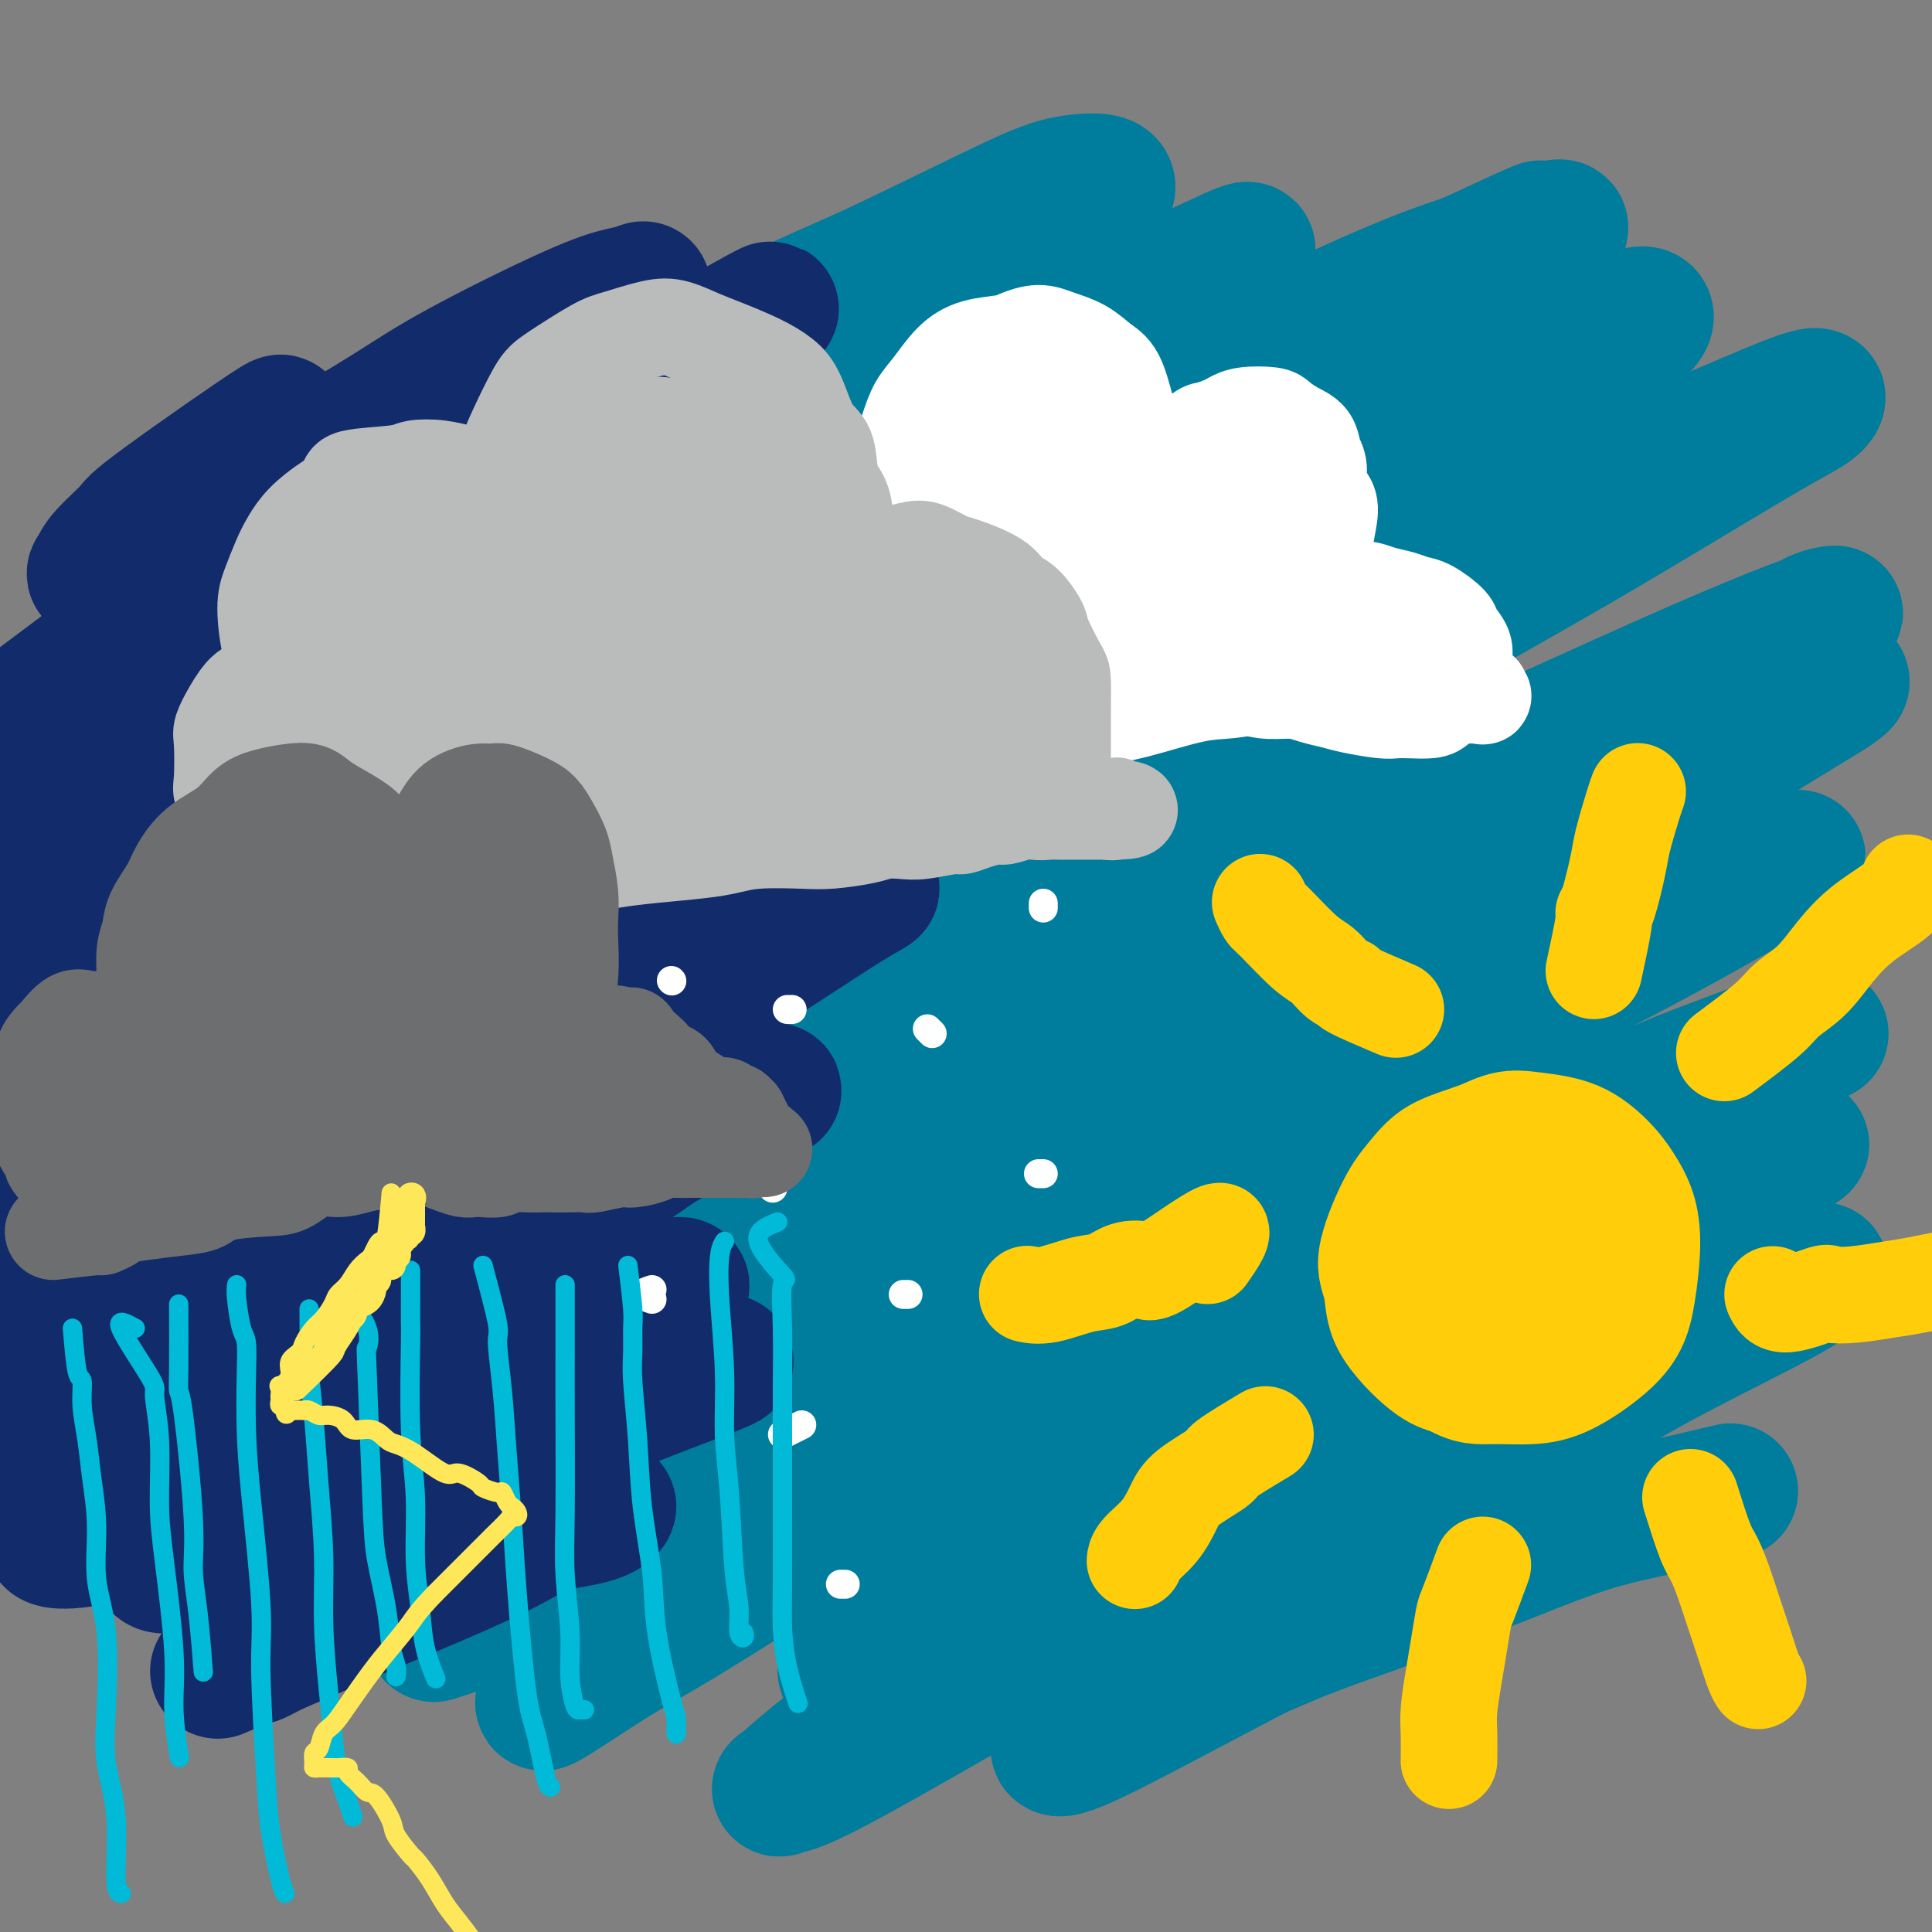 <svg viewBox='0 0 400 400' version='1.1' xmlns='http://www.w3.org/2000/svg' xmlns:xlink='http://www.w3.org/1999/xlink'><rect x="0" y="0" width="400" height="400" fill="#808080" stroke="none"/><g fill='none' stroke='#007C9C' stroke-width='28' stroke-linecap='round' stroke-linejoin='round'><path d='M117,77c-2.937,1.595 -5.875,3.191 -9,5c-3.125,1.809 -6.438,3.833 -10,6c-3.562,2.167 -7.373,4.478 -11,7c-3.627,2.522 -7.072,5.254 -11,8c-3.928,2.746 -8.341,5.506 -12,8c-3.659,2.494 -6.566,4.723 -9,7c-2.434,2.277 -4.397,4.604 -6,6c-1.603,1.396 -2.848,1.862 -3,2c-0.152,0.138 0.789,-0.052 2,0c1.211,0.052 2.691,0.344 7,-2c4.309,-2.344 11.447,-7.325 19,-12c7.553,-4.675 15.520,-9.043 19,-11c3.480,-1.957 2.472,-1.503 7,-4c4.528,-2.497 14.590,-7.944 26,-14c11.410,-6.056 24.167,-12.722 33,-17c8.833,-4.278 13.743,-6.167 22,-10c8.257,-3.833 19.862,-9.608 27,-13c7.138,-3.392 9.810,-4.400 13,-5c3.190,-0.600 6.898,-0.792 8,0c1.102,0.792 -0.403,2.569 -3,5c-2.597,2.431 -6.287,5.516 -11,9c-4.713,3.484 -10.450,7.368 -18,12c-7.550,4.632 -16.912,10.012 -25,15c-8.088,4.988 -14.902,9.582 -28,18c-13.098,8.418 -32.480,20.658 -47,30c-14.520,9.342 -24.179,15.784 -33,22c-8.821,6.216 -16.806,12.204 -28,20c-11.194,7.796 -25.598,17.399 -34,23c-8.402,5.601 -10.800,7.200 -13,9c-2.200,1.800 -4.200,3.800 -5,5c-0.800,1.200 -0.400,1.600 0,2'/><path d='M-16,208c-0.100,1.050 2.151,0.174 8,-3c5.849,-3.174 15.295,-8.646 24,-14c8.705,-5.354 16.669,-10.588 24,-15c7.331,-4.412 14.028,-8.001 27,-16c12.972,-7.999 32.219,-20.409 46,-29c13.781,-8.591 22.095,-13.363 32,-19c9.905,-5.637 21.400,-12.138 32,-18c10.600,-5.862 20.305,-11.084 29,-16c8.695,-4.916 16.381,-9.525 23,-13c6.619,-3.475 12.170,-5.817 17,-8c4.830,-2.183 8.937,-4.206 11,-5c2.063,-0.794 2.080,-0.359 -2,2c-4.080,2.359 -12.258,6.643 -20,11c-7.742,4.357 -15.049,8.786 -24,14c-8.951,5.214 -19.548,11.214 -31,18c-11.452,6.786 -23.759,14.359 -36,22c-12.241,7.641 -24.415,15.349 -35,22c-10.585,6.651 -19.582,12.244 -32,21c-12.418,8.756 -28.256,20.674 -38,28c-9.744,7.326 -13.393,10.058 -17,13c-3.607,2.942 -7.171,6.092 -9,8c-1.829,1.908 -1.921,2.574 0,2c1.921,-0.574 5.856,-2.389 11,-5c5.144,-2.611 11.498,-6.017 19,-11c7.502,-4.983 16.153,-11.542 26,-18c9.847,-6.458 20.891,-12.816 31,-19c10.109,-6.184 19.283,-12.193 36,-22c16.717,-9.807 40.976,-23.412 57,-32c16.024,-8.588 23.814,-12.158 38,-19c14.186,-6.842 34.767,-16.955 48,-23c13.233,-6.045 19.116,-8.023 25,-10'/><path d='M304,54c19.985,-9.296 14.446,-6.535 14,-6c-0.446,0.535 4.200,-1.154 5,-1c0.800,0.154 -2.244,2.152 -5,4c-2.756,1.848 -5.222,3.547 -16,9c-10.778,5.453 -29.869,14.659 -45,23c-15.131,8.341 -26.303,15.818 -38,23c-11.697,7.182 -23.919,14.071 -44,26c-20.081,11.929 -48.020,28.899 -67,41c-18.980,12.101 -29.001,19.333 -40,27c-10.999,7.667 -22.974,15.768 -33,23c-10.026,7.232 -18.101,13.595 -24,18c-5.899,4.405 -9.621,6.853 -13,9c-3.379,2.147 -6.415,3.994 -5,4c1.415,0.006 7.280,-1.831 12,-4c4.720,-2.169 8.293,-4.672 19,-12c10.707,-7.328 28.546,-19.481 43,-29c14.454,-9.519 25.521,-16.403 38,-24c12.479,-7.597 26.369,-15.908 40,-24c13.631,-8.092 27.005,-15.966 41,-24c13.995,-8.034 28.613,-16.229 41,-23c12.387,-6.771 22.543,-12.117 37,-19c14.457,-6.883 33.215,-15.304 45,-20c11.785,-4.696 16.598,-5.668 21,-7c4.402,-1.332 8.393,-3.025 10,-3c1.607,0.025 0.829,1.766 -2,4c-2.829,2.234 -7.711,4.960 -16,10c-8.289,5.040 -19.986,12.395 -26,16c-6.014,3.605 -6.344,3.461 -14,8c-7.656,4.539 -22.638,13.760 -41,25c-18.362,11.240 -40.103,24.497 -61,38c-20.897,13.503 -40.948,27.251 -61,41'/><path d='M119,207c-40.133,26.097 -29.967,20.339 -36,26c-6.033,5.661 -28.265,22.741 -40,32c-11.735,9.259 -12.971,10.697 -15,13c-2.029,2.303 -4.850,5.469 -6,7c-1.150,1.531 -0.628,1.425 2,0c2.628,-1.425 7.363,-4.169 12,-7c4.637,-2.831 9.176,-5.748 21,-14c11.824,-8.252 30.933,-21.839 46,-32c15.067,-10.161 26.090,-16.895 37,-24c10.910,-7.105 21.705,-14.583 40,-26c18.295,-11.417 44.091,-26.775 62,-37c17.909,-10.225 27.931,-15.317 39,-21c11.069,-5.683 23.183,-11.959 34,-17c10.817,-5.041 20.336,-8.849 28,-12c7.664,-3.151 13.472,-5.647 19,-8c5.528,-2.353 10.777,-4.563 13,-5c2.223,-0.437 1.421,0.897 0,2c-1.421,1.103 -3.460,1.973 -12,7c-8.540,5.027 -23.580,14.211 -37,22c-13.420,7.789 -25.220,14.185 -38,22c-12.780,7.815 -26.541,17.050 -42,27c-15.459,9.950 -32.617,20.616 -46,29c-13.383,8.384 -22.990,14.487 -47,31c-24.010,16.513 -62.422,43.437 -79,55c-16.578,11.563 -11.321,7.763 -14,10c-2.679,2.237 -13.294,10.509 -20,16c-6.706,5.491 -9.501,8.201 -10,9c-0.499,0.799 1.299,-0.312 5,-2c3.701,-1.688 9.304,-3.955 16,-8c6.696,-4.045 14.485,-9.870 24,-16c9.515,-6.130 20.758,-12.565 32,-19'/><path d='M107,267c13.267,-7.960 7.934,-5.362 18,-11c10.066,-5.638 35.532,-19.514 59,-33c23.468,-13.486 44.940,-26.583 60,-35c15.060,-8.417 23.710,-12.154 39,-19c15.290,-6.846 37.221,-16.800 51,-23c13.779,-6.200 19.406,-8.645 25,-11c5.594,-2.355 11.154,-4.621 15,-6c3.846,-1.379 5.979,-1.873 6,-2c0.021,-0.127 -2.068,0.112 -4,1c-1.932,0.888 -3.707,2.425 -13,7c-9.293,4.575 -26.105,12.187 -40,19c-13.895,6.813 -24.874,12.826 -36,19c-11.126,6.174 -22.399,12.510 -41,24c-18.601,11.490 -44.531,28.133 -62,40c-17.469,11.867 -26.476,18.957 -37,27c-10.524,8.043 -22.563,17.039 -33,25c-10.437,7.961 -19.270,14.887 -26,20c-6.730,5.113 -11.356,8.413 -15,12c-3.644,3.587 -6.305,7.461 -6,8c0.305,0.539 3.575,-2.257 7,-4c3.425,-1.743 7.006,-2.434 17,-9c9.994,-6.566 26.401,-19.007 39,-28c12.599,-8.993 21.388,-14.538 33,-22c11.612,-7.462 26.046,-16.840 39,-25c12.954,-8.160 24.428,-15.102 37,-23c12.572,-7.898 26.244,-16.752 38,-24c11.756,-7.248 21.598,-12.890 35,-20c13.402,-7.110 30.366,-15.689 41,-21c10.634,-5.311 14.940,-7.353 19,-9c4.060,-1.647 7.874,-2.899 9,-3c1.126,-0.101 -0.437,0.950 -2,2'/><path d='M379,143c-2.190,1.447 -6.664,4.065 -13,8c-6.336,3.935 -14.534,9.187 -24,15c-9.466,5.813 -20.198,12.188 -30,18c-9.802,5.812 -18.672,11.060 -35,22c-16.328,10.940 -40.113,27.570 -57,39c-16.887,11.430 -26.878,17.658 -37,24c-10.122,6.342 -20.377,12.798 -33,22c-12.623,9.202 -27.615,21.150 -37,28c-9.385,6.850 -13.164,8.603 -16,11c-2.836,2.397 -4.729,5.438 -6,7c-1.271,1.562 -1.921,1.643 0,1c1.921,-0.643 6.413,-2.012 11,-4c4.587,-1.988 9.268,-4.596 20,-11c10.732,-6.404 27.515,-16.605 41,-25c13.485,-8.395 23.673,-14.986 34,-21c10.327,-6.014 20.794,-11.451 37,-21c16.206,-9.549 38.151,-23.208 53,-32c14.849,-8.792 22.603,-12.715 31,-17c8.397,-4.285 17.439,-8.932 25,-13c7.561,-4.068 13.641,-7.557 18,-10c4.359,-2.443 6.996,-3.839 9,-5c2.004,-1.161 3.375,-2.088 1,-1c-2.375,1.088 -8.497,4.189 -14,7c-5.503,2.811 -10.385,5.332 -22,12c-11.615,6.668 -29.961,17.483 -44,26c-14.039,8.517 -23.771,14.737 -35,22c-11.229,7.263 -23.954,15.568 -36,24c-12.046,8.432 -23.415,16.992 -34,25c-10.585,8.008 -20.388,15.464 -29,22c-8.612,6.536 -16.032,12.153 -22,17c-5.968,4.847 -10.484,8.923 -15,13'/><path d='M120,346c-15.404,12.276 -3.912,4.467 3,0c6.912,-4.467 9.246,-5.590 15,-9c5.754,-3.410 14.927,-9.105 24,-15c9.073,-5.895 18.044,-11.990 28,-18c9.956,-6.010 20.897,-11.936 32,-18c11.103,-6.064 22.369,-12.266 33,-18c10.631,-5.734 20.628,-11.001 35,-18c14.372,-6.999 33.121,-15.729 45,-21c11.879,-5.271 16.888,-7.081 22,-9c5.112,-1.919 10.325,-3.947 14,-5c3.675,-1.053 5.811,-1.130 6,-1c0.189,0.130 -1.570,0.468 -5,2c-3.430,1.532 -8.530,4.258 -15,8c-6.470,3.742 -14.308,8.499 -22,13c-7.692,4.501 -15.238,8.745 -27,16c-11.762,7.255 -27.740,17.520 -44,28c-16.260,10.480 -32.803,21.175 -40,26c-7.197,4.825 -5.049,3.779 -11,8c-5.951,4.221 -20.000,13.708 -27,19c-7.000,5.292 -6.952,6.388 -8,8c-1.048,1.612 -3.192,3.739 -3,4c0.192,0.261 2.719,-1.346 6,-3c3.281,-1.654 7.316,-3.357 12,-6c4.684,-2.643 10.018,-6.227 20,-12c9.982,-5.773 24.613,-13.735 36,-20c11.387,-6.265 19.531,-10.832 27,-15c7.469,-4.168 14.264,-7.937 25,-14c10.736,-6.063 25.414,-14.419 34,-19c8.586,-4.581 11.081,-5.387 14,-7c2.919,-1.613 6.263,-4.032 8,-5c1.737,-0.968 1.869,-0.484 2,0'/><path d='M359,245c28.306,-15.763 7.071,-4.670 -6,2c-13.071,6.670 -17.979,8.916 -25,13c-7.021,4.084 -16.157,10.006 -24,15c-7.843,4.994 -14.395,9.061 -27,17c-12.605,7.939 -31.263,19.750 -44,28c-12.737,8.250 -19.555,12.938 -27,18c-7.445,5.062 -15.519,10.496 -22,15c-6.481,4.504 -11.371,8.077 -15,11c-3.629,2.923 -5.998,5.195 -7,6c-1.002,0.805 -0.636,0.142 0,0c0.636,-0.142 1.543,0.239 8,-3c6.457,-3.239 18.463,-10.096 27,-15c8.537,-4.904 13.605,-7.855 25,-14c11.395,-6.145 29.115,-15.483 42,-22c12.885,-6.517 20.933,-10.211 30,-15c9.067,-4.789 19.153,-10.673 28,-15c8.847,-4.327 16.456,-7.098 23,-10c6.544,-2.902 12.025,-5.934 17,-8c4.975,-2.066 9.445,-3.167 12,-4c2.555,-0.833 3.196,-1.400 3,-1c-0.196,0.400 -1.230,1.767 -7,5c-5.770,3.233 -16.276,8.333 -25,13c-8.724,4.667 -15.664,8.901 -24,14c-8.336,5.099 -18.067,11.064 -27,17c-8.933,5.936 -17.068,11.842 -25,17c-7.932,5.158 -15.660,9.566 -22,14c-6.340,4.434 -11.293,8.892 -16,12c-4.707,3.108 -9.169,4.864 -11,6c-1.831,1.136 -1.031,1.652 3,0c4.031,-1.652 11.295,-5.472 18,-9c6.705,-3.528 12.853,-6.764 19,-10'/><path d='M260,342c10.228,-4.548 15.797,-6.417 23,-9c7.203,-2.583 16.041,-5.880 24,-9c7.959,-3.120 15.041,-6.063 21,-8c5.959,-1.937 10.797,-2.868 16,-4c5.203,-1.132 10.772,-2.466 13,-3c2.228,-0.534 1.114,-0.267 0,0'/></g>
<g fill='none' stroke='#122B6A' stroke-width='28' stroke-linecap='round' stroke-linejoin='round'><path d='M49,95c5.810,-4.623 11.621,-9.246 8,-7c-3.621,2.246 -16.673,11.362 -23,16c-6.327,4.638 -5.930,4.798 -7,6c-1.070,1.202 -3.608,3.447 -5,5c-1.392,1.553 -1.637,2.414 -2,3c-0.363,0.586 -0.842,0.897 0,1c0.842,0.103 3.006,-0.002 6,-1c2.994,-0.998 6.819,-2.890 10,-5c3.181,-2.110 5.718,-4.439 13,-9c7.282,-4.561 19.307,-11.355 27,-16c7.693,-4.645 11.052,-7.142 18,-11c6.948,-3.858 17.484,-9.079 24,-12c6.516,-2.921 9.013,-3.542 11,-4c1.987,-0.458 3.463,-0.752 4,-1c0.537,-0.248 0.135,-0.451 -2,1c-2.135,1.451 -6.001,4.555 -10,7c-3.999,2.445 -8.130,4.230 -17,10c-8.870,5.770 -22.478,15.524 -32,22c-9.522,6.476 -14.958,9.676 -24,16c-9.042,6.324 -21.688,15.774 -30,22c-8.312,6.226 -12.289,9.228 -16,12c-3.711,2.772 -7.158,5.314 -9,7c-1.842,1.686 -2.081,2.516 -2,3c0.081,0.484 0.483,0.620 2,0c1.517,-0.620 4.151,-1.997 11,-6c6.849,-4.003 17.914,-10.631 27,-16c9.086,-5.369 16.191,-9.477 23,-14c6.809,-4.523 13.320,-9.460 24,-16c10.680,-6.540 25.529,-14.684 35,-20c9.471,-5.316 13.563,-7.805 18,-10c4.437,-2.195 9.218,-4.098 14,-6'/><path d='M145,72c25.198,-14.249 11.192,-5.870 7,-3c-4.192,2.870 1.431,0.232 0,1c-1.431,0.768 -9.915,4.942 -17,9c-7.085,4.058 -12.769,7.999 -19,12c-6.231,4.001 -13.007,8.061 -25,16c-11.993,7.939 -29.202,19.756 -41,28c-11.798,8.244 -18.186,12.915 -25,18c-6.814,5.085 -14.053,10.584 -20,15c-5.947,4.416 -10.601,7.749 -14,11c-3.399,3.251 -5.543,6.421 -7,8c-1.457,1.579 -2.227,1.568 0,1c2.227,-0.568 7.450,-1.693 13,-4c5.550,-2.307 11.428,-5.797 17,-9c5.572,-3.203 10.837,-6.119 22,-13c11.163,-6.881 28.224,-17.726 40,-25c11.776,-7.274 18.266,-10.976 26,-15c7.734,-4.024 16.713,-8.371 24,-12c7.287,-3.629 12.883,-6.542 18,-9c5.117,-2.458 9.754,-4.462 13,-6c3.246,-1.538 5.100,-2.611 5,-2c-0.100,0.611 -2.154,2.906 -5,5c-2.846,2.094 -6.482,3.987 -16,10c-9.518,6.013 -24.916,16.144 -37,24c-12.084,7.856 -20.854,13.436 -30,20c-9.146,6.564 -18.670,14.114 -28,21c-9.330,6.886 -18.467,13.110 -26,19c-7.533,5.890 -13.460,11.446 -19,16c-5.540,4.554 -10.691,8.107 -14,11c-3.309,2.893 -4.775,5.125 -5,6c-0.225,0.875 0.793,0.393 4,-1c3.207,-1.393 8.604,-3.696 14,-6'/><path d='M0,218c8.667,-4.395 21.335,-11.882 31,-18c9.665,-6.118 16.327,-10.868 25,-16c8.673,-5.132 19.359,-10.646 29,-16c9.641,-5.354 18.239,-10.546 26,-15c7.761,-4.454 14.684,-8.169 23,-12c8.316,-3.831 18.023,-7.780 23,-10c4.977,-2.220 5.224,-2.713 6,-3c0.776,-0.287 2.082,-0.367 -1,2c-3.082,2.367 -10.552,7.182 -18,12c-7.448,4.818 -14.873,9.638 -23,15c-8.127,5.362 -16.954,11.267 -26,18c-9.046,6.733 -18.310,14.294 -28,21c-9.690,6.706 -19.804,12.558 -28,18c-8.196,5.442 -14.473,10.473 -22,16c-7.527,5.527 -16.303,11.548 -21,15c-4.697,3.452 -5.315,4.334 -5,5c0.315,0.666 1.564,1.116 4,0c2.436,-1.116 6.058,-3.797 11,-7c4.942,-3.203 11.203,-6.927 18,-11c6.797,-4.073 14.131,-8.493 22,-13c7.869,-4.507 16.272,-9.101 24,-13c7.728,-3.899 14.779,-7.105 24,-12c9.221,-4.895 20.610,-11.481 28,-15c7.390,-3.519 10.780,-3.971 14,-5c3.220,-1.029 6.269,-2.634 8,-3c1.731,-0.366 2.145,0.507 1,2c-1.145,1.493 -3.848,3.607 -8,6c-4.152,2.393 -9.752,5.064 -16,9c-6.248,3.936 -13.144,9.137 -20,14c-6.856,4.863 -13.673,9.390 -23,16c-9.327,6.610 -21.163,15.305 -33,24'/><path d='M45,242c-18.755,13.606 -16.144,12.120 -18,14c-1.856,1.880 -8.179,7.125 -12,11c-3.821,3.875 -5.140,6.380 -5,7c0.140,0.620 1.739,-0.645 5,-2c3.261,-1.355 8.182,-2.800 14,-6c5.818,-3.200 12.532,-8.154 19,-12c6.468,-3.846 12.692,-6.582 24,-13c11.308,-6.418 27.702,-16.516 39,-23c11.298,-6.484 17.499,-9.352 24,-13c6.501,-3.648 13.302,-8.074 19,-11c5.698,-2.926 10.295,-4.351 15,-6c4.705,-1.649 9.519,-3.522 11,-4c1.481,-0.478 -0.370,0.440 -3,2c-2.630,1.560 -6.038,3.763 -11,7c-4.962,3.237 -11.478,7.507 -19,12c-7.522,4.493 -16.048,9.209 -24,14c-7.952,4.791 -15.328,9.656 -27,17c-11.672,7.344 -27.638,17.168 -38,24c-10.362,6.832 -15.118,10.674 -23,16c-7.882,5.326 -18.888,12.136 -25,16c-6.112,3.864 -7.329,4.781 -8,6c-0.671,1.219 -0.797,2.740 0,3c0.797,0.260 2.519,-0.743 6,-2c3.481,-1.257 8.723,-2.770 14,-5c5.277,-2.230 10.588,-5.179 20,-10c9.412,-4.821 22.925,-11.516 33,-17c10.075,-5.484 16.714,-9.757 23,-13c6.286,-3.243 12.221,-5.457 20,-9c7.779,-3.543 17.402,-8.415 23,-11c5.598,-2.585 7.171,-2.881 8,-3c0.829,-0.119 0.915,-0.059 1,0'/><path d='M150,231c22.028,-10.679 3.098,-2.377 -6,2c-9.098,4.377 -8.364,4.827 -15,9c-6.636,4.173 -20.640,12.067 -31,18c-10.360,5.933 -17.074,9.904 -24,14c-6.926,4.096 -14.065,8.317 -23,14c-8.935,5.683 -19.667,12.829 -26,17c-6.333,4.171 -8.266,5.367 -10,7c-1.734,1.633 -3.269,3.702 -4,5c-0.731,1.298 -0.660,1.825 1,2c1.660,0.175 4.908,-0.003 8,-1c3.092,-0.997 6.028,-2.814 14,-6c7.972,-3.186 20.981,-7.740 29,-11c8.019,-3.260 11.048,-5.226 19,-9c7.952,-3.774 20.827,-9.355 29,-13c8.173,-3.645 11.645,-5.354 15,-7c3.355,-1.646 6.592,-3.229 9,-4c2.408,-0.771 3.988,-0.731 5,-1c1.012,-0.269 1.456,-0.846 1,-1c-0.456,-0.154 -1.812,0.117 -6,2c-4.188,1.883 -11.206,5.378 -17,8c-5.794,2.622 -10.362,4.372 -16,7c-5.638,2.628 -12.345,6.136 -18,9c-5.655,2.864 -10.256,5.086 -17,9c-6.744,3.914 -15.629,9.520 -21,13c-5.371,3.480 -7.226,4.833 -9,6c-1.774,1.167 -3.466,2.148 -4,3c-0.534,0.852 0.092,1.576 3,1c2.908,-0.576 8.099,-2.453 13,-4c4.901,-1.547 9.512,-2.763 15,-5c5.488,-2.237 11.854,-5.496 18,-8c6.146,-2.504 12.073,-4.252 18,-6'/><path d='M100,301c15.583,-5.620 21.040,-8.669 26,-11c4.960,-2.331 9.425,-3.945 13,-5c3.575,-1.055 6.262,-1.552 8,-2c1.738,-0.448 2.528,-0.848 3,-1c0.472,-0.152 0.626,-0.055 -2,1c-2.626,1.055 -8.032,3.068 -13,5c-4.968,1.932 -9.499,3.782 -14,6c-4.501,2.218 -8.973,4.804 -16,8c-7.027,3.196 -16.609,7.002 -23,10c-6.391,2.998 -9.592,5.188 -13,7c-3.408,1.812 -7.024,3.244 -10,5c-2.976,1.756 -5.312,3.835 -7,5c-1.688,1.165 -2.728,1.416 -3,2c-0.272,0.584 0.223,1.500 2,2c1.777,0.500 4.835,0.583 8,0c3.165,-0.583 6.435,-1.832 10,-3c3.565,-1.168 7.423,-2.253 13,-4c5.577,-1.747 12.873,-4.154 18,-6c5.127,-1.846 8.084,-3.129 11,-4c2.916,-0.871 5.790,-1.329 8,-2c2.210,-0.671 3.754,-1.555 5,-2c1.246,-0.445 2.193,-0.451 2,0c-0.193,0.451 -1.524,1.358 -4,2c-2.476,0.642 -6.095,1.018 -9,2c-2.905,0.982 -5.095,2.570 -10,5c-4.905,2.430 -12.526,5.702 -18,8c-5.474,2.298 -8.801,3.621 -12,5c-3.199,1.379 -6.270,2.813 -9,4c-2.730,1.187 -5.120,2.127 -7,3c-1.880,0.873 -3.252,1.678 -4,2c-0.748,0.322 -0.874,0.161 -1,0'/><path d='M52,343c-12.000,5.167 -6.000,2.583 0,0'/></g>
<g fill='none' stroke='#FFFFFF' stroke-width='20' stroke-linecap='round' stroke-linejoin='round'><path d='M139,161c3.651,-1.262 7.302,-2.524 9,-3c1.698,-0.476 1.445,-0.166 2,0c0.555,0.166 1.920,0.186 3,0c1.080,-0.186 1.875,-0.580 4,-1c2.125,-0.420 5.579,-0.868 8,-1c2.421,-0.132 3.807,0.051 6,0c2.193,-0.051 5.191,-0.337 8,-1c2.809,-0.663 5.429,-1.704 8,-2c2.571,-0.296 5.094,0.154 8,0c2.906,-0.154 6.194,-0.913 9,-1c2.806,-0.087 5.130,0.499 9,0c3.870,-0.499 9.287,-2.083 13,-3c3.713,-0.917 5.723,-1.167 9,-2c3.277,-0.833 7.820,-2.248 11,-3c3.180,-0.752 4.996,-0.843 7,-1c2.004,-0.157 4.197,-0.382 6,-1c1.803,-0.618 3.216,-1.628 4,-2c0.784,-0.372 0.938,-0.106 1,0c0.062,0.106 0.031,0.053 0,0'/><path d='M155,156c-2.137,-3.859 -4.274,-7.717 -5,-9c-0.726,-1.283 -0.040,0.011 0,0c0.040,-0.011 -0.564,-1.327 -1,-2c-0.436,-0.673 -0.702,-0.702 -1,-1c-0.298,-0.298 -0.627,-0.865 -1,-2c-0.373,-1.135 -0.790,-2.838 -1,-4c-0.210,-1.162 -0.212,-1.782 0,-3c0.212,-1.218 0.639,-3.035 1,-4c0.361,-0.965 0.655,-1.078 1,-2c0.345,-0.922 0.739,-2.652 1,-4c0.261,-1.348 0.388,-2.313 1,-3c0.612,-0.687 1.708,-1.095 3,-2c1.292,-0.905 2.781,-2.307 4,-3c1.219,-0.693 2.168,-0.678 3,-1c0.832,-0.322 1.545,-0.983 3,-1c1.455,-0.017 3.651,0.609 5,1c1.349,0.391 1.850,0.546 3,1c1.150,0.454 2.949,1.207 4,2c1.051,0.793 1.354,1.625 2,2c0.646,0.375 1.635,0.293 3,1c1.365,0.707 3.104,2.202 4,3c0.896,0.798 0.948,0.899 1,1'/><path d='M185,126c3.812,2.093 2.342,1.826 2,2c-0.342,0.174 0.445,0.788 1,1c0.555,0.212 0.878,0.022 1,0c0.122,-0.022 0.044,0.124 0,0c-0.044,-0.124 -0.054,-0.518 0,-1c0.054,-0.482 0.173,-1.051 0,-2c-0.173,-0.949 -0.639,-2.277 -1,-3c-0.361,-0.723 -0.618,-0.842 -1,-2c-0.382,-1.158 -0.887,-3.356 -1,-5c-0.113,-1.644 0.168,-2.734 0,-4c-0.168,-1.266 -0.785,-2.708 -1,-4c-0.215,-1.292 -0.028,-2.435 0,-4c0.028,-1.565 -0.103,-3.551 0,-5c0.103,-1.449 0.442,-2.362 1,-4c0.558,-1.638 1.336,-4.001 2,-6c0.664,-1.999 1.214,-3.635 2,-5c0.786,-1.365 1.809,-2.459 3,-4c1.191,-1.541 2.552,-3.528 4,-5c1.448,-1.472 2.984,-2.431 5,-3c2.016,-0.569 4.514,-0.750 6,-1c1.486,-0.250 1.962,-0.569 3,-1c1.038,-0.431 2.638,-0.975 4,-1c1.362,-0.025 2.487,0.469 4,1c1.513,0.531 3.413,1.100 5,2c1.587,0.900 2.860,2.130 4,3c1.140,0.870 2.149,1.380 3,3c0.851,1.620 1.546,4.351 2,6c0.454,1.649 0.668,2.215 1,3c0.332,0.785 0.782,1.788 1,3c0.218,1.212 0.205,2.632 0,4c-0.205,1.368 -0.603,2.684 -1,4'/><path d='M234,98c-0.397,2.111 -0.891,3.388 -1,4c-0.109,0.612 0.166,0.558 0,1c-0.166,0.442 -0.772,1.380 -1,2c-0.228,0.620 -0.077,0.923 0,1c0.077,0.077 0.079,-0.071 0,0c-0.079,0.071 -0.240,0.362 0,0c0.240,-0.362 0.879,-1.377 1,-2c0.121,-0.623 -0.277,-0.853 0,-1c0.277,-0.147 1.230,-0.211 2,-1c0.770,-0.789 1.356,-2.302 2,-3c0.644,-0.698 1.345,-0.582 2,-1c0.655,-0.418 1.263,-1.369 3,-3c1.737,-1.631 4.601,-3.943 6,-5c1.399,-1.057 1.331,-0.858 2,-1c0.669,-0.142 2.076,-0.624 3,-1c0.924,-0.376 1.366,-0.644 2,-1c0.634,-0.356 1.459,-0.798 3,-1c1.541,-0.202 3.799,-0.164 5,0c1.201,0.164 1.345,0.454 2,1c0.655,0.546 1.820,1.346 3,2c1.180,0.654 2.376,1.161 3,2c0.624,0.839 0.676,2.011 1,3c0.324,0.989 0.921,1.794 1,3c0.079,1.206 -0.360,2.814 0,4c0.360,1.186 1.519,1.951 2,3c0.481,1.049 0.284,2.383 0,4c-0.284,1.617 -0.653,3.519 -1,5c-0.347,1.481 -0.670,2.541 -1,3c-0.330,0.459 -0.666,0.316 -1,1c-0.334,0.684 -0.667,2.195 -1,3c-0.333,0.805 -0.667,0.902 -1,1'/><path d='M270,121c-1.046,2.869 -1.161,1.540 -1,1c0.161,-0.540 0.597,-0.291 1,0c0.403,0.291 0.771,0.623 1,1c0.229,0.377 0.318,0.798 1,1c0.682,0.202 1.957,0.187 3,0c1.043,-0.187 1.854,-0.544 3,-1c1.146,-0.456 2.626,-1.011 4,-1c1.374,0.011 2.642,0.587 4,1c1.358,0.413 2.807,0.662 4,1c1.193,0.338 2.131,0.765 3,1c0.869,0.235 1.668,0.279 3,1c1.332,0.721 3.196,2.121 4,3c0.804,0.879 0.548,1.237 1,2c0.452,0.763 1.611,1.929 2,3c0.389,1.071 0.007,2.045 0,3c-0.007,0.955 0.362,1.892 0,3c-0.362,1.108 -1.454,2.388 -2,3c-0.546,0.612 -0.544,0.556 -1,1c-0.456,0.444 -1.368,1.388 -2,2c-0.632,0.612 -0.984,0.893 -2,1c-1.016,0.107 -2.697,0.040 -4,0c-1.303,-0.040 -2.228,-0.052 -3,0c-0.772,0.052 -1.391,0.168 -3,0c-1.609,-0.168 -4.208,-0.619 -6,-1c-1.792,-0.381 -2.777,-0.692 -4,-1c-1.223,-0.308 -2.685,-0.612 -4,-1c-1.315,-0.388 -2.482,-0.861 -4,-1c-1.518,-0.139 -3.386,0.056 -5,0c-1.614,-0.056 -2.973,-0.361 -5,-1c-2.027,-0.639 -4.722,-1.611 -7,-2c-2.278,-0.389 -4.139,-0.194 -6,0'/><path d='M245,140c-8.818,-0.844 -7.362,0.544 -8,1c-0.638,0.456 -3.369,-0.022 -6,0c-2.631,0.022 -5.162,0.545 -7,1c-1.838,0.455 -2.982,0.843 -5,1c-2.018,0.157 -4.908,0.085 -7,0c-2.092,-0.085 -3.384,-0.182 -6,0c-2.616,0.182 -6.556,0.642 -9,1c-2.444,0.358 -3.393,0.614 -5,1c-1.607,0.386 -3.873,0.903 -6,1c-2.127,0.097 -4.117,-0.226 -6,0c-1.883,0.226 -3.661,0.999 -5,1c-1.339,0.001 -2.240,-0.771 -3,-1c-0.760,-0.229 -1.381,0.086 -2,0c-0.619,-0.086 -1.238,-0.574 -2,-1c-0.762,-0.426 -1.668,-0.790 -2,-1c-0.332,-0.210 -0.089,-0.265 0,-1c0.089,-0.735 0.024,-2.151 0,-3c-0.024,-0.849 -0.007,-1.131 0,-2c0.007,-0.869 0.005,-2.323 0,-3c-0.005,-0.677 -0.012,-0.575 0,-1c0.012,-0.425 0.043,-1.375 0,-2c-0.043,-0.625 -0.159,-0.923 0,-1c0.159,-0.077 0.592,0.068 0,0c-0.592,-0.068 -2.207,-0.350 -3,0c-0.793,0.350 -0.762,1.333 -1,3c-0.238,1.667 -0.746,4.018 -1,5c-0.254,0.982 -0.253,0.595 0,1c0.253,0.405 0.759,1.604 1,3c0.241,1.396 0.219,2.991 1,4c0.781,1.009 2.366,1.431 4,2c1.634,0.569 3.317,1.284 5,2'/><path d='M172,151c3.005,0.539 6.018,-0.113 9,-1c2.982,-0.887 5.933,-2.008 8,-3c2.067,-0.992 3.250,-1.853 6,-4c2.750,-2.147 7.067,-5.579 10,-8c2.933,-2.421 4.481,-3.830 6,-6c1.519,-2.170 3.008,-5.099 4,-8c0.992,-2.901 1.485,-5.773 2,-8c0.515,-2.227 1.050,-3.811 1,-6c-0.050,-2.189 -0.686,-4.985 -1,-7c-0.314,-2.015 -0.306,-3.248 -1,-5c-0.694,-1.752 -2.091,-4.022 -4,-5c-1.909,-0.978 -4.330,-0.662 -6,0c-1.670,0.662 -2.590,1.671 -4,3c-1.410,1.329 -3.311,2.979 -5,5c-1.689,2.021 -3.168,4.412 -4,7c-0.832,2.588 -1.018,5.373 -1,8c0.018,2.627 0.240,5.095 1,8c0.760,2.905 2.058,6.249 4,8c1.942,1.751 4.527,1.911 7,2c2.473,0.089 4.834,0.106 7,-1c2.166,-1.106 4.136,-3.334 6,-5c1.864,-1.666 3.623,-2.769 5,-5c1.377,-2.231 2.371,-5.592 3,-8c0.629,-2.408 0.893,-3.865 1,-6c0.107,-2.135 0.057,-4.948 0,-7c-0.057,-2.052 -0.120,-3.342 -2,-5c-1.880,-1.658 -5.578,-3.685 -8,-4c-2.422,-0.315 -3.567,1.080 -5,2c-1.433,0.920 -3.155,1.363 -5,4c-1.845,2.637 -3.813,7.468 -5,11c-1.187,3.532 -1.594,5.766 -2,8'/><path d='M199,115c-0.769,4.172 0.810,5.103 2,7c1.190,1.897 1.993,4.761 3,7c1.007,2.239 2.220,3.854 5,5c2.780,1.146 7.127,1.824 10,2c2.873,0.176 4.271,-0.149 6,-1c1.729,-0.851 3.789,-2.226 6,-4c2.211,-1.774 4.575,-3.946 6,-6c1.425,-2.054 1.912,-3.988 2,-6c0.088,-2.012 -0.222,-4.100 -1,-6c-0.778,-1.900 -2.022,-3.610 -3,-5c-0.978,-1.390 -1.689,-2.458 -5,-4c-3.311,-1.542 -9.223,-3.557 -12,-4c-2.777,-0.443 -2.420,0.684 -3,1c-0.580,0.316 -2.097,-0.181 -4,1c-1.903,1.181 -4.190,4.041 -5,6c-0.810,1.959 -0.141,3.019 1,5c1.141,1.981 2.754,4.883 4,7c1.246,2.117 2.124,3.448 4,5c1.876,1.552 4.749,3.324 7,5c2.251,1.676 3.880,3.257 7,4c3.120,0.743 7.732,0.647 11,0c3.268,-0.647 5.191,-1.846 7,-3c1.809,-1.154 3.504,-2.265 6,-4c2.496,-1.735 5.795,-4.096 7,-6c1.205,-1.904 0.317,-3.353 0,-5c-0.317,-1.647 -0.063,-3.494 0,-5c0.063,-1.506 -0.066,-2.672 -1,-3c-0.934,-0.328 -2.673,0.180 -4,0c-1.327,-0.180 -2.242,-1.048 -4,0c-1.758,1.048 -4.359,4.014 -6,6c-1.641,1.986 -2.320,2.993 -3,4'/><path d='M242,118c-1.525,2.551 -0.837,3.930 0,5c0.837,1.070 1.823,1.832 3,2c1.177,0.168 2.544,-0.257 4,-1c1.456,-0.743 3.000,-1.803 5,-3c2.000,-1.197 4.457,-2.531 6,-4c1.543,-1.469 2.174,-3.073 3,-5c0.826,-1.927 1.848,-4.175 2,-6c0.152,-1.825 -0.566,-3.226 -1,-4c-0.434,-0.774 -0.582,-0.922 -2,-1c-1.418,-0.078 -4.105,-0.087 -6,1c-1.895,1.087 -2.999,3.268 -4,5c-1.001,1.732 -1.899,3.014 -3,5c-1.101,1.986 -2.405,4.677 -3,7c-0.595,2.323 -0.481,4.280 0,6c0.481,1.720 1.327,3.205 3,5c1.673,1.795 4.171,3.900 6,5c1.829,1.100 2.990,1.195 5,1c2.010,-0.195 4.870,-0.680 7,-1c2.130,-0.320 3.529,-0.476 5,-1c1.471,-0.524 3.013,-1.417 4,-2c0.987,-0.583 1.420,-0.858 2,-1c0.580,-0.142 1.307,-0.152 2,0c0.693,0.152 1.351,0.465 2,1c0.649,0.535 1.288,1.290 2,2c0.712,0.710 1.496,1.374 2,2c0.504,0.626 0.730,1.215 2,2c1.270,0.785 3.586,1.766 5,2c1.414,0.234 1.925,-0.277 3,0c1.075,0.277 2.712,1.344 4,2c1.288,0.656 2.225,0.902 3,1c0.775,0.098 1.387,0.049 2,0'/><path d='M305,143c2.790,0.713 1.265,-0.004 1,0c-0.265,0.004 0.731,0.729 1,1c0.269,0.271 -0.189,0.087 -1,0c-0.811,-0.087 -1.976,-0.079 -3,0c-1.024,0.079 -1.908,0.228 -3,0c-1.092,-0.228 -2.393,-0.833 -4,-1c-1.607,-0.167 -3.519,0.103 -5,0c-1.481,-0.103 -2.531,-0.578 -4,-1c-1.469,-0.422 -3.357,-0.792 -5,-1c-1.643,-0.208 -3.041,-0.255 -4,0c-0.959,0.255 -1.480,0.811 -2,1c-0.520,0.189 -1.041,0.010 -1,0c0.041,-0.010 0.643,0.150 1,0c0.357,-0.150 0.469,-0.610 1,-1c0.531,-0.390 1.482,-0.709 2,-1c0.518,-0.291 0.602,-0.554 1,-1c0.398,-0.446 1.110,-1.076 1,-2c-0.110,-0.924 -1.042,-2.142 -2,-3c-0.958,-0.858 -1.941,-1.355 -3,-2c-1.059,-0.645 -2.192,-1.438 -5,-2c-2.808,-0.562 -7.290,-0.893 -11,-1c-3.710,-0.107 -6.647,0.012 -10,0c-3.353,-0.012 -7.123,-0.153 -11,0c-3.877,0.153 -7.862,0.601 -12,1c-4.138,0.399 -8.429,0.748 -12,1c-3.571,0.252 -6.423,0.407 -11,1c-4.577,0.593 -10.878,1.623 -15,2c-4.122,0.377 -6.064,0.101 -8,0c-1.936,-0.101 -3.868,-0.027 -6,0c-2.132,0.027 -4.466,0.008 -6,0c-1.534,-0.008 -2.267,-0.004 -3,0'/><path d='M166,134c-14.544,0.773 -3.902,0.207 0,0c3.902,-0.207 1.066,-0.055 0,0c-1.066,0.055 -0.361,0.013 1,0c1.361,-0.013 3.379,0.004 5,0c1.621,-0.004 2.846,-0.030 4,0c1.154,0.030 2.235,0.117 5,0c2.765,-0.117 7.212,-0.439 10,-1c2.788,-0.561 3.918,-1.361 6,-2c2.082,-0.639 5.117,-1.119 7,-2c1.883,-0.881 2.612,-2.165 4,-3c1.388,-0.835 3.433,-1.223 5,-2c1.567,-0.777 2.655,-1.944 4,-4c1.345,-2.056 2.946,-5.001 4,-7c1.054,-1.999 1.562,-3.053 2,-5c0.438,-1.947 0.807,-4.786 1,-7c0.193,-2.214 0.211,-3.802 0,-5c-0.211,-1.198 -0.651,-2.006 -1,-3c-0.349,-0.994 -0.606,-2.173 -1,-3c-0.394,-0.827 -0.926,-1.303 -2,-2c-1.074,-0.697 -2.691,-1.617 -4,-2c-1.309,-0.383 -2.309,-0.229 -3,0c-0.691,0.229 -1.071,0.534 -2,1c-0.929,0.466 -2.407,1.092 -3,2c-0.593,0.908 -0.301,2.097 0,3c0.301,0.903 0.611,1.520 1,2c0.389,0.480 0.858,0.824 2,1c1.142,0.176 2.958,0.185 4,0c1.042,-0.185 1.310,-0.565 2,-1c0.690,-0.435 1.801,-0.925 3,-2c1.199,-1.075 2.485,-2.736 3,-4c0.515,-1.264 0.257,-2.132 0,-3'/><path d='M223,85c0.847,-2.382 -1.036,-3.337 -2,-4c-0.964,-0.663 -1.011,-1.033 -2,-1c-0.989,0.033 -2.922,0.469 -4,1c-1.078,0.531 -1.302,1.155 -2,2c-0.698,0.845 -1.868,1.909 -3,3c-1.132,1.091 -2.224,2.210 -3,4c-0.776,1.790 -1.237,4.252 -1,6c0.237,1.748 1.171,2.780 2,4c0.829,1.220 1.552,2.626 3,4c1.448,1.374 3.621,2.716 6,4c2.379,1.284 4.966,2.510 6,3c1.034,0.490 0.517,0.245 0,0'/></g>
<g fill='none' stroke='#FFCD0A' stroke-width='20' stroke-linecap='round' stroke-linejoin='round'><path d='M313,233c-3.626,2.330 -7.252,4.659 -9,6c-1.748,1.341 -1.617,1.693 -2,2c-0.383,0.307 -1.278,0.567 -2,2c-0.722,1.433 -1.269,4.038 -2,6c-0.731,1.962 -1.644,3.280 -2,5c-0.356,1.720 -0.155,3.840 0,6c0.155,2.160 0.263,4.358 1,6c0.737,1.642 2.101,2.727 3,4c0.899,1.273 1.332,2.734 3,4c1.668,1.266 4.571,2.335 7,3c2.429,0.665 4.384,0.924 6,1c1.616,0.076 2.892,-0.033 5,-1c2.108,-0.967 5.048,-2.793 7,-4c1.952,-1.207 2.916,-1.795 4,-3c1.084,-1.205 2.289,-3.026 3,-5c0.711,-1.974 0.929,-4.102 1,-6c0.071,-1.898 -0.005,-3.567 0,-5c0.005,-1.433 0.092,-2.630 -1,-5c-1.092,-2.370 -3.363,-5.911 -5,-8c-1.637,-2.089 -2.639,-2.724 -5,-4c-2.361,-1.276 -6.081,-3.192 -9,-4c-2.919,-0.808 -5.038,-0.509 -7,0c-1.962,0.509 -3.767,1.226 -6,2c-2.233,0.774 -4.892,1.604 -7,3c-2.108,1.396 -3.664,3.359 -5,5c-1.336,1.641 -2.452,2.961 -4,6c-1.548,3.039 -3.528,7.798 -4,11c-0.472,3.202 0.564,4.848 1,7c0.436,2.152 0.271,4.810 2,8c1.729,3.190 5.351,6.911 8,9c2.649,2.089 4.324,2.544 6,3'/><path d='M300,287c3.815,2.298 6.352,2.041 9,2c2.648,-0.041 5.406,0.132 8,0c2.594,-0.132 5.025,-0.570 8,-2c2.975,-1.430 6.494,-3.851 9,-6c2.506,-2.149 3.997,-4.027 5,-6c1.003,-1.973 1.516,-4.042 2,-7c0.484,-2.958 0.938,-6.806 1,-10c0.062,-3.194 -0.267,-5.735 -1,-8c-0.733,-2.265 -1.870,-4.256 -3,-6c-1.130,-1.744 -2.255,-3.243 -4,-5c-1.745,-1.757 -4.111,-3.774 -7,-5c-2.889,-1.226 -6.300,-1.661 -9,-2c-2.700,-0.339 -4.687,-0.583 -7,0c-2.313,0.583 -4.951,1.993 -7,3c-2.049,1.007 -3.508,1.610 -6,4c-2.492,2.390 -6.015,6.568 -8,10c-1.985,3.432 -2.430,6.119 -3,8c-0.570,1.881 -1.264,2.956 -1,6c0.264,3.044 1.488,8.057 2,10c0.512,1.943 0.312,0.816 2,2c1.688,1.184 5.262,4.677 8,6c2.738,1.323 4.639,0.474 7,0c2.361,-0.474 5.183,-0.572 7,-1c1.817,-0.428 2.629,-1.184 5,-3c2.371,-1.816 6.300,-4.690 8,-7c1.700,-2.310 1.169,-4.056 1,-6c-0.169,-1.944 0.024,-4.087 0,-6c-0.024,-1.913 -0.264,-3.595 -1,-5c-0.736,-1.405 -1.967,-2.532 -4,-4c-2.033,-1.468 -4.866,-3.277 -7,-4c-2.134,-0.723 -3.567,-0.362 -5,0'/><path d='M309,245c-3.671,-0.745 -4.848,1.393 -6,3c-1.152,1.607 -2.277,2.682 -3,4c-0.723,1.318 -1.042,2.879 -1,4c0.042,1.121 0.447,1.801 1,3c0.553,1.199 1.255,2.918 2,4c0.745,1.082 1.534,1.528 3,2c1.466,0.472 3.609,0.971 5,1c1.391,0.029 2.029,-0.412 3,-1c0.971,-0.588 2.276,-1.324 3,-2c0.724,-0.676 0.867,-1.292 1,-2c0.133,-0.708 0.256,-1.508 0,-2c-0.256,-0.492 -0.892,-0.675 -1,-1c-0.108,-0.325 0.313,-0.791 0,-1c-0.313,-0.209 -1.359,-0.160 -2,0c-0.641,0.160 -0.875,0.432 -1,1c-0.125,0.568 -0.140,1.431 0,2c0.140,0.569 0.433,0.842 1,1c0.567,0.158 1.406,0.200 2,0c0.594,-0.200 0.944,-0.642 1,-1c0.056,-0.358 -0.181,-0.632 0,-1c0.181,-0.368 0.780,-0.831 1,-1c0.220,-0.169 0.059,-0.046 0,0c-0.059,0.046 -0.017,0.013 0,0c0.017,-0.013 0.008,-0.007 0,0'/><path d='M307,324c-1.179,3.188 -2.358,6.376 -3,8c-0.642,1.624 -0.746,1.685 -1,3c-0.254,1.315 -0.656,3.884 -1,6c-0.344,2.116 -0.628,3.780 -1,6c-0.372,2.220 -0.832,4.997 -1,7c-0.168,2.003 -0.045,3.232 0,5c0.045,1.768 0.013,4.077 0,5c-0.013,0.923 -0.006,0.462 0,0'/><path d='M350,310c1.089,3.464 2.178,6.927 3,9c0.822,2.073 1.375,2.754 2,4c0.625,1.246 1.320,3.055 2,5c0.680,1.945 1.345,4.024 2,6c0.655,1.976 1.299,3.849 2,6c0.701,2.151 1.458,4.579 2,6c0.542,1.421 0.869,1.835 1,2c0.131,0.165 0.065,0.083 0,0'/><path d='M367,268c0.509,1.070 1.017,2.140 3,2c1.983,-0.140 5.440,-1.489 7,-2c1.560,-0.511 1.222,-0.183 2,0c0.778,0.183 2.673,0.220 5,0c2.327,-0.220 5.088,-0.698 7,-1c1.912,-0.302 2.976,-0.427 6,-1c3.024,-0.573 8.007,-1.592 10,-2c1.993,-0.408 0.997,-0.204 0,0'/><path d='M357,218c3.471,-2.589 6.942,-5.178 9,-7c2.058,-1.822 2.701,-2.879 4,-4c1.299,-1.121 3.252,-2.308 5,-4c1.748,-1.692 3.292,-3.890 5,-6c1.708,-2.110 3.582,-4.133 6,-6c2.418,-1.867 5.382,-3.580 7,-5c1.618,-1.420 1.891,-2.549 2,-3c0.109,-0.451 0.055,-0.226 0,0'/><path d='M330,201c0.861,-4.003 1.721,-8.006 2,-10c0.279,-1.994 -0.024,-1.980 0,-2c0.024,-0.020 0.374,-0.076 1,-2c0.626,-1.924 1.527,-5.717 2,-8c0.473,-2.283 0.519,-3.055 1,-5c0.481,-1.945 1.399,-5.062 2,-7c0.601,-1.938 0.886,-2.697 1,-3c0.114,-0.303 0.057,-0.152 0,0'/><path d='M289,209c-3.732,-1.587 -7.465,-3.173 -9,-4c-1.535,-0.827 -0.873,-0.894 -1,-1c-0.127,-0.106 -1.042,-0.251 -2,-1c-0.958,-0.749 -1.959,-2.103 -3,-3c-1.041,-0.897 -2.121,-1.337 -4,-3c-1.879,-1.663 -4.555,-4.549 -6,-6c-1.445,-1.451 -1.658,-1.468 -2,-2c-0.342,-0.532 -0.812,-1.581 -1,-2c-0.188,-0.419 -0.094,-0.210 0,0'/><path d='M250,260c1.995,-2.872 3.991,-5.743 2,-5c-1.991,0.743 -7.968,5.101 -11,7c-3.032,1.899 -3.118,1.339 -4,1c-0.882,-0.339 -2.559,-0.459 -4,0c-1.441,0.459 -2.646,1.496 -4,2c-1.354,0.504 -2.858,0.475 -5,1c-2.142,0.525 -4.923,1.603 -7,2c-2.077,0.397 -3.451,0.113 -4,0c-0.549,-0.113 -0.275,-0.057 0,0'/><path d='M262,297c-3.317,1.984 -6.633,3.969 -8,5c-1.367,1.031 -0.783,1.109 -2,2c-1.217,0.891 -4.235,2.596 -6,4c-1.765,1.404 -2.277,2.506 -3,4c-0.723,1.494 -1.658,3.380 -3,5c-1.342,1.620 -3.092,2.975 -4,4c-0.908,1.025 -0.974,1.722 -1,2c-0.026,0.278 -0.013,0.139 0,0'/></g>
<g fill='none' stroke='#BABBBB' stroke-width='20' stroke-linecap='round' stroke-linejoin='round'><path d='M64,187c3.858,0.007 7.717,0.014 10,0c2.283,-0.014 2.991,-0.049 3,0c0.009,0.049 -0.681,0.183 1,0c1.681,-0.183 5.734,-0.683 8,-1c2.266,-0.317 2.744,-0.452 5,-1c2.256,-0.548 6.288,-1.509 9,-2c2.712,-0.491 4.103,-0.513 6,-1c1.897,-0.487 4.299,-1.440 7,-2c2.701,-0.560 5.702,-0.727 8,-1c2.298,-0.273 3.895,-0.651 6,-1c2.105,-0.349 4.719,-0.668 8,-1c3.281,-0.332 7.228,-0.677 10,-1c2.772,-0.323 4.370,-0.625 6,-1c1.630,-0.375 3.292,-0.822 6,-1c2.708,-0.178 6.461,-0.086 9,0c2.539,0.086 3.863,0.168 6,0c2.137,-0.168 5.087,-0.585 7,-1c1.913,-0.415 2.787,-0.828 4,-1c1.213,-0.172 2.763,-0.101 4,0c1.237,0.101 2.159,0.233 4,0c1.841,-0.233 4.599,-0.832 6,-1c1.401,-0.168 1.443,0.096 2,0c0.557,-0.096 1.629,-0.550 3,-1c1.371,-0.450 3.039,-0.894 4,-1c0.961,-0.106 1.213,0.126 2,0c0.787,-0.126 2.108,-0.611 3,-1c0.892,-0.389 1.356,-0.682 2,-1c0.644,-0.318 1.470,-0.662 2,-1c0.530,-0.338 0.765,-0.669 1,-1'/><path d='M216,165c3.989,-1.424 1.461,-1.483 1,-2c-0.461,-0.517 1.144,-1.492 2,-2c0.856,-0.508 0.961,-0.548 1,-1c0.039,-0.452 0.010,-1.314 0,-2c-0.010,-0.686 -0.003,-1.196 0,-2c0.003,-0.804 -0.000,-1.902 0,-3c0.000,-1.098 0.003,-2.196 0,-3c-0.003,-0.804 -0.013,-1.316 0,-3c0.013,-1.684 0.047,-4.542 0,-6c-0.047,-1.458 -0.177,-1.517 -1,-3c-0.823,-1.483 -2.341,-4.392 -3,-6c-0.659,-1.608 -0.460,-1.916 -1,-3c-0.540,-1.084 -1.819,-2.944 -3,-4c-1.181,-1.056 -2.262,-1.309 -3,-2c-0.738,-0.691 -1.131,-1.819 -3,-3c-1.869,-1.181 -5.214,-2.416 -7,-3c-1.786,-0.584 -2.013,-0.519 -3,-1c-0.987,-0.481 -2.732,-1.508 -4,-2c-1.268,-0.492 -2.057,-0.448 -4,0c-1.943,0.448 -5.041,1.299 -7,2c-1.959,0.701 -2.780,1.251 -4,2c-1.220,0.749 -2.838,1.695 -4,3c-1.162,1.305 -1.868,2.968 -3,4c-1.132,1.032 -2.690,1.431 -4,3c-1.310,1.569 -2.372,4.307 -3,6c-0.628,1.693 -0.822,2.342 -1,3c-0.178,0.658 -0.341,1.326 0,2c0.341,0.674 1.184,1.356 2,2c0.816,0.644 1.604,1.250 2,1c0.396,-0.250 0.399,-1.357 1,-2c0.601,-0.643 1.801,-0.821 3,-1'/><path d='M170,139c1.066,-1.056 0.730,-2.698 1,-4c0.270,-1.302 1.145,-2.266 2,-4c0.855,-1.734 1.691,-4.239 2,-6c0.309,-1.761 0.090,-2.779 0,-4c-0.090,-1.221 -0.050,-2.645 0,-5c0.050,-2.355 0.110,-5.641 0,-8c-0.110,-2.359 -0.389,-3.790 -1,-5c-0.611,-1.210 -1.555,-2.200 -2,-4c-0.445,-1.800 -0.391,-4.410 -1,-6c-0.609,-1.590 -1.881,-2.159 -3,-4c-1.119,-1.841 -2.087,-4.954 -3,-7c-0.913,-2.046 -1.773,-3.025 -3,-4c-1.227,-0.975 -2.821,-1.948 -5,-3c-2.179,-1.052 -4.943,-2.184 -7,-3c-2.057,-0.816 -3.406,-1.315 -5,-2c-1.594,-0.685 -3.431,-1.554 -5,-2c-1.569,-0.446 -2.869,-0.469 -5,0c-2.131,0.469 -5.092,1.430 -7,2c-1.908,0.570 -2.763,0.749 -5,2c-2.237,1.251 -5.857,3.576 -8,5c-2.143,1.424 -2.810,1.949 -4,4c-1.190,2.051 -2.904,5.630 -4,8c-1.096,2.370 -1.574,3.532 -2,5c-0.426,1.468 -0.800,3.241 -1,5c-0.200,1.759 -0.224,3.505 0,5c0.224,1.495 0.697,2.740 1,4c0.303,1.260 0.435,2.537 1,4c0.565,1.463 1.564,3.114 2,4c0.436,0.886 0.310,1.008 1,1c0.690,-0.008 2.197,-0.145 3,0c0.803,0.145 0.901,0.573 1,1'/><path d='M113,118c0.718,0.117 0.013,-0.591 0,-1c-0.013,-0.409 0.666,-0.521 1,-1c0.334,-0.479 0.322,-1.327 0,-2c-0.322,-0.673 -0.955,-1.172 -1,-2c-0.045,-0.828 0.498,-1.984 0,-3c-0.498,-1.016 -2.036,-1.893 -3,-3c-0.964,-1.107 -1.355,-2.444 -2,-3c-0.645,-0.556 -1.545,-0.332 -3,-1c-1.455,-0.668 -3.464,-2.228 -5,-3c-1.536,-0.772 -2.599,-0.754 -4,-1c-1.401,-0.246 -3.139,-0.754 -5,-1c-1.861,-0.246 -3.844,-0.230 -5,0c-1.156,0.230 -1.485,0.672 -4,1c-2.515,0.328 -7.216,0.541 -9,1c-1.784,0.459 -0.652,1.163 -1,2c-0.348,0.837 -2.177,1.805 -4,3c-1.823,1.195 -3.642,2.615 -5,4c-1.358,1.385 -2.257,2.733 -3,4c-0.743,1.267 -1.332,2.452 -2,4c-0.668,1.548 -1.417,3.458 -2,5c-0.583,1.542 -1.000,2.715 -1,5c-0.000,2.285 0.416,5.680 1,8c0.584,2.320 1.334,3.563 2,5c0.666,1.437 1.246,3.068 2,4c0.754,0.932 1.680,1.165 3,2c1.320,0.835 3.032,2.273 4,3c0.968,0.727 1.190,0.742 2,1c0.810,0.258 2.207,0.760 3,1c0.793,0.240 0.983,0.218 1,0c0.017,-0.218 -0.138,-0.634 0,-1c0.138,-0.366 0.569,-0.683 1,-1'/><path d='M74,148c0.093,-0.650 -0.674,-1.273 -1,-2c-0.326,-0.727 -0.211,-1.556 -1,-2c-0.789,-0.444 -2.483,-0.504 -4,-1c-1.517,-0.496 -2.856,-1.428 -4,-2c-1.144,-0.572 -2.091,-0.783 -3,-1c-0.909,-0.217 -1.778,-0.440 -3,0c-1.222,0.440 -2.797,1.545 -4,2c-1.203,0.455 -2.035,0.261 -3,1c-0.965,0.739 -2.064,2.410 -3,4c-0.936,1.590 -1.709,3.099 -2,4c-0.291,0.901 -0.099,1.193 0,3c0.099,1.807 0.104,5.130 0,7c-0.104,1.870 -0.319,2.288 0,3c0.319,0.712 1.172,1.720 2,3c0.828,1.280 1.631,2.834 2,4c0.369,1.166 0.303,1.945 1,3c0.697,1.055 2.159,2.388 3,3c0.841,0.612 1.063,0.504 1,1c-0.063,0.496 -0.412,1.597 0,2c0.412,0.403 1.585,0.108 2,0c0.415,-0.108 0.071,-0.029 0,0c-0.071,0.029 0.130,0.008 0,0c-0.130,-0.008 -0.590,-0.004 -1,0c-0.410,0.004 -0.770,0.008 -1,0c-0.230,-0.008 -0.330,-0.027 -1,0c-0.670,0.027 -1.909,0.101 -3,0c-1.091,-0.101 -2.033,-0.375 -3,0c-0.967,0.375 -1.960,1.399 -3,2c-1.040,0.601 -2.126,0.777 -3,1c-0.874,0.223 -1.535,0.492 -2,1c-0.465,0.508 -0.732,1.254 -1,2'/><path d='M39,186c-2.725,1.046 -1.537,0.659 -1,1c0.537,0.341 0.423,1.408 1,2c0.577,0.592 1.845,0.707 3,1c1.155,0.293 2.198,0.764 3,1c0.802,0.236 1.365,0.236 4,0c2.635,-0.236 7.342,-0.710 9,-1c1.658,-0.290 0.267,-0.396 2,-1c1.733,-0.604 6.591,-1.705 10,-2c3.409,-0.295 5.368,0.216 7,0c1.632,-0.216 2.936,-1.160 6,-2c3.064,-0.840 7.889,-1.577 11,-2c3.111,-0.423 4.508,-0.533 6,-1c1.492,-0.467 3.080,-1.291 6,-2c2.920,-0.709 7.172,-1.303 10,-2c2.828,-0.697 4.233,-1.496 6,-2c1.767,-0.504 3.895,-0.711 6,-1c2.105,-0.289 4.187,-0.660 6,-1c1.813,-0.340 3.356,-0.650 5,-1c1.644,-0.350 3.390,-0.742 6,-1c2.610,-0.258 6.083,-0.384 8,-1c1.917,-0.616 2.278,-1.724 4,-2c1.722,-0.276 4.806,0.280 7,0c2.194,-0.280 3.497,-1.396 5,-2c1.503,-0.604 3.205,-0.697 5,-1c1.795,-0.303 3.682,-0.816 5,-1c1.318,-0.184 2.067,-0.039 3,0c0.933,0.039 2.051,-0.028 3,0c0.949,0.028 1.729,0.152 2,0c0.271,-0.152 0.035,-0.579 0,-1c-0.035,-0.421 0.133,-0.834 -1,-1c-1.133,-0.166 -3.566,-0.083 -6,0'/><path d='M180,163c-1.471,-0.352 -2.650,-0.232 -5,0c-2.350,0.232 -5.871,0.577 -9,1c-3.129,0.423 -5.866,0.925 -9,1c-3.134,0.075 -6.664,-0.278 -10,0c-3.336,0.278 -6.478,1.188 -12,2c-5.522,0.812 -13.426,1.528 -18,2c-4.574,0.472 -5.820,0.701 -10,1c-4.180,0.299 -11.293,0.670 -16,1c-4.707,0.330 -7.008,0.621 -9,1c-1.992,0.379 -3.677,0.846 -6,1c-2.323,0.154 -5.285,-0.004 -7,0c-1.715,0.004 -2.182,0.170 -3,0c-0.818,-0.170 -1.987,-0.676 -3,-1c-1.013,-0.324 -1.871,-0.465 -2,-1c-0.129,-0.535 0.470,-1.462 1,-2c0.530,-0.538 0.990,-0.687 2,-2c1.010,-1.313 2.570,-3.791 4,-5c1.430,-1.209 2.730,-1.151 4,-2c1.270,-0.849 2.511,-2.606 4,-4c1.489,-1.394 3.228,-2.425 5,-3c1.772,-0.575 3.579,-0.692 5,-1c1.421,-0.308 2.456,-0.805 4,-1c1.544,-0.195 3.596,-0.087 5,0c1.404,0.087 2.162,0.152 3,1c0.838,0.848 1.758,2.480 2,4c0.242,1.520 -0.194,2.929 -1,4c-0.806,1.071 -1.981,1.804 -3,3c-1.019,1.196 -1.881,2.857 -3,4c-1.119,1.143 -2.493,1.769 -4,2c-1.507,0.231 -3.145,0.066 -5,0c-1.855,-0.066 -3.928,-0.033 -6,0'/><path d='M78,169c-2.529,-0.319 -3.353,-1.118 -4,-2c-0.647,-0.882 -1.118,-1.849 -2,-4c-0.882,-2.151 -2.174,-5.488 -3,-8c-0.826,-2.512 -1.187,-4.201 -1,-6c0.187,-1.799 0.921,-3.708 1,-6c0.079,-2.292 -0.496,-4.969 0,-7c0.496,-2.031 2.064,-3.418 3,-5c0.936,-1.582 1.240,-3.358 3,-5c1.760,-1.642 4.976,-3.150 7,-4c2.024,-0.850 2.855,-1.044 5,-1c2.145,0.044 5.603,0.325 8,1c2.397,0.675 3.732,1.743 5,3c1.268,1.257 2.467,2.703 4,4c1.533,1.297 3.398,2.445 4,4c0.602,1.555 -0.058,3.518 0,5c0.058,1.482 0.835,2.482 0,4c-0.835,1.518 -3.281,3.555 -5,5c-1.719,1.445 -2.710,2.299 -4,3c-1.290,0.701 -2.879,1.251 -5,1c-2.121,-0.251 -4.774,-1.301 -7,-2c-2.226,-0.699 -4.027,-1.047 -5,-2c-0.973,-0.953 -1.120,-2.510 -2,-4c-0.880,-1.490 -2.494,-2.913 -3,-5c-0.506,-2.087 0.096,-4.839 0,-7c-0.096,-2.161 -0.889,-3.730 0,-6c0.889,-2.270 3.461,-5.242 5,-7c1.539,-1.758 2.045,-2.303 4,-3c1.955,-0.697 5.359,-1.548 8,-2c2.641,-0.452 4.519,-0.506 6,0c1.481,0.506 2.566,1.573 4,3c1.434,1.427 3.217,3.213 5,5'/><path d='M109,121c2.014,2.045 2.548,3.157 3,5c0.452,1.843 0.820,4.415 1,7c0.180,2.585 0.172,5.181 0,7c-0.172,1.819 -0.508,2.859 -1,4c-0.492,1.141 -1.141,2.383 -2,3c-0.859,0.617 -1.929,0.610 -3,0c-1.071,-0.610 -2.143,-1.823 -3,-3c-0.857,-1.177 -1.500,-2.319 -2,-4c-0.500,-1.681 -0.856,-3.903 -2,-6c-1.144,-2.097 -3.074,-4.071 -4,-6c-0.926,-1.929 -0.847,-3.815 -2,-6c-1.153,-2.185 -3.539,-4.669 -5,-6c-1.461,-1.331 -1.996,-1.508 -3,-2c-1.004,-0.492 -2.478,-1.299 -4,-1c-1.522,0.299 -3.091,1.703 -4,3c-0.909,1.297 -1.156,2.487 -2,4c-0.844,1.513 -2.284,3.348 -3,5c-0.716,1.652 -0.707,3.122 0,6c0.707,2.878 2.111,7.165 3,10c0.889,2.835 1.264,4.217 2,6c0.736,1.783 1.835,3.966 3,5c1.165,1.034 2.396,0.921 4,1c1.604,0.079 3.579,0.352 5,0c1.421,-0.352 2.287,-1.329 3,-3c0.713,-1.671 1.271,-4.037 2,-6c0.729,-1.963 1.627,-3.523 2,-5c0.373,-1.477 0.222,-2.871 0,-5c-0.222,-2.129 -0.513,-4.993 -1,-7c-0.487,-2.007 -1.170,-3.156 -2,-4c-0.830,-0.844 -1.809,-1.384 -3,-1c-1.191,0.384 -2.596,1.692 -4,3'/><path d='M87,125c-1.248,0.993 -0.867,2.476 -1,4c-0.133,1.524 -0.781,3.088 -1,5c-0.219,1.912 -0.011,4.170 1,6c1.011,1.830 2.825,3.232 4,5c1.175,1.768 1.712,3.903 4,6c2.288,2.097 6.326,4.157 9,5c2.674,0.843 3.984,0.468 6,0c2.016,-0.468 4.738,-1.031 8,-3c3.262,-1.969 7.064,-5.345 10,-8c2.936,-2.655 5.007,-4.589 7,-7c1.993,-2.411 3.907,-5.301 5,-8c1.093,-2.699 1.365,-5.208 2,-8c0.635,-2.792 1.632,-5.866 2,-8c0.368,-2.134 0.105,-3.328 -1,-6c-1.105,-2.672 -3.054,-6.823 -4,-9c-0.946,-2.177 -0.889,-2.380 -3,-3c-2.111,-0.620 -6.391,-1.658 -9,-2c-2.609,-0.342 -3.549,0.012 -5,1c-1.451,0.988 -3.414,2.608 -5,5c-1.586,2.392 -2.796,5.554 -4,8c-1.204,2.446 -2.403,4.176 -3,8c-0.597,3.824 -0.591,9.742 0,14c0.591,4.258 1.769,6.856 3,9c1.231,2.144 2.517,3.834 5,6c2.483,2.166 6.165,4.809 9,6c2.835,1.191 4.822,0.931 7,0c2.178,-0.931 4.545,-2.531 7,-4c2.455,-1.469 4.998,-2.806 7,-5c2.002,-2.194 3.462,-5.245 5,-8c1.538,-2.755 3.154,-5.216 4,-9c0.846,-3.784 0.923,-8.892 1,-14'/><path d='M157,111c-0.008,-3.856 -0.529,-6.497 -1,-9c-0.471,-2.503 -0.891,-4.869 -3,-7c-2.109,-2.131 -5.907,-4.028 -8,-5c-2.093,-0.972 -2.480,-1.020 -4,-1c-1.520,0.020 -4.173,0.107 -6,1c-1.827,0.893 -2.826,2.591 -4,5c-1.174,2.409 -2.521,5.528 -4,8c-1.479,2.472 -3.091,4.298 -4,9c-0.909,4.702 -1.115,12.280 -1,17c0.115,4.720 0.552,6.582 2,10c1.448,3.418 3.906,8.391 6,11c2.094,2.609 3.823,2.853 6,3c2.177,0.147 4.800,0.196 7,0c2.200,-0.196 3.976,-0.636 6,-2c2.024,-1.364 4.294,-3.651 6,-6c1.706,-2.349 2.846,-4.760 4,-7c1.154,-2.240 2.322,-4.308 3,-8c0.678,-3.692 0.866,-9.008 0,-14c-0.866,-4.992 -2.785,-9.661 -5,-13c-2.215,-3.339 -4.725,-5.349 -7,-7c-2.275,-1.651 -4.316,-2.944 -6,-4c-1.684,-1.056 -3.011,-1.874 -5,-2c-1.989,-0.126 -4.638,0.440 -7,2c-2.362,1.560 -4.435,4.116 -6,6c-1.565,1.884 -2.620,3.098 -4,7c-1.380,3.902 -3.084,10.494 -4,15c-0.916,4.506 -1.044,6.926 0,10c1.044,3.074 3.259,6.803 5,9c1.741,2.197 3.007,2.861 5,3c1.993,0.139 4.712,-0.246 7,-1c2.288,-0.754 4.144,-1.877 6,-3'/><path d='M141,138c3.388,-1.903 5.358,-4.661 7,-7c1.642,-2.339 2.954,-4.259 4,-8c1.046,-3.741 1.824,-9.304 2,-13c0.176,-3.696 -0.250,-5.524 -1,-8c-0.750,-2.476 -1.824,-5.598 -4,-8c-2.176,-2.402 -5.455,-4.082 -8,-5c-2.545,-0.918 -4.357,-1.073 -6,-1c-1.643,0.073 -3.119,0.372 -5,1c-1.881,0.628 -4.168,1.583 -6,3c-1.832,1.417 -3.211,3.296 -5,6c-1.789,2.704 -3.989,6.232 -5,9c-1.011,2.768 -0.834,4.775 -1,7c-0.166,2.225 -0.674,4.666 0,7c0.674,2.334 2.529,4.559 4,6c1.471,1.441 2.558,2.098 4,2c1.442,-0.098 3.240,-0.952 5,-2c1.760,-1.048 3.484,-2.290 5,-4c1.516,-1.710 2.826,-3.888 4,-6c1.174,-2.112 2.213,-4.156 3,-6c0.787,-1.844 1.324,-3.486 1,-6c-0.324,-2.514 -1.507,-5.898 -2,-8c-0.493,-2.102 -0.295,-2.922 -2,-4c-1.705,-1.078 -5.314,-2.415 -9,-3c-3.686,-0.585 -7.450,-0.418 -9,0c-1.550,0.418 -0.886,1.086 -3,3c-2.114,1.914 -7.005,5.074 -9,7c-1.995,1.926 -1.095,2.618 -2,4c-0.905,1.382 -3.614,3.453 -6,7c-2.386,3.547 -4.450,8.570 -6,12c-1.550,3.430 -2.586,5.266 -4,8c-1.414,2.734 -3.207,6.367 -5,10'/><path d='M82,141c-2.619,5.618 -1.666,4.662 -2,5c-0.334,0.338 -1.956,1.968 -3,3c-1.044,1.032 -1.511,1.465 -2,2c-0.489,0.535 -0.999,1.172 -2,1c-1.001,-0.172 -2.494,-1.152 -4,-2c-1.506,-0.848 -3.027,-1.563 -4,-2c-0.973,-0.437 -1.400,-0.595 -2,-1c-0.600,-0.405 -1.374,-1.056 -3,-1c-1.626,0.056 -4.104,0.818 -5,2c-0.896,1.182 -0.211,2.782 0,4c0.211,1.218 -0.050,2.053 0,3c0.050,0.947 0.413,2.005 1,3c0.587,0.995 1.398,1.926 2,3c0.602,1.074 0.996,2.291 2,3c1.004,0.709 2.619,0.910 4,1c1.381,0.090 2.527,0.069 4,0c1.473,-0.069 3.272,-0.186 5,-1c1.728,-0.814 3.384,-2.326 5,-3c1.616,-0.674 3.194,-0.512 5,-1c1.806,-0.488 3.842,-1.628 6,-2c2.158,-0.372 4.437,0.023 6,0c1.563,-0.023 2.410,-0.464 5,0c2.590,0.464 6.922,1.834 10,3c3.078,1.166 4.900,2.129 7,3c2.100,0.871 4.478,1.651 9,3c4.522,1.349 11.189,3.267 16,4c4.811,0.733 7.767,0.279 11,0c3.233,-0.279 6.743,-0.384 10,-1c3.257,-0.616 6.262,-1.743 9,-3c2.738,-1.257 5.211,-2.645 8,-5c2.789,-2.355 5.895,-5.678 9,-9'/><path d='M189,153c2.935,-3.280 1.772,-4.481 2,-6c0.228,-1.519 1.845,-3.357 2,-6c0.155,-2.643 -1.154,-6.090 -2,-8c-0.846,-1.910 -1.230,-2.281 -2,-3c-0.770,-0.719 -1.928,-1.785 -3,-2c-1.072,-0.215 -2.060,0.422 -3,1c-0.940,0.578 -1.831,1.096 -3,2c-1.169,0.904 -2.614,2.193 -4,5c-1.386,2.807 -2.713,7.131 -3,10c-0.287,2.869 0.466,4.284 1,6c0.534,1.716 0.848,3.733 2,6c1.152,2.267 3.140,4.782 5,6c1.860,1.218 3.592,1.137 5,1c1.408,-0.137 2.493,-0.331 4,-1c1.507,-0.669 3.438,-1.815 5,-3c1.562,-1.185 2.756,-2.411 4,-5c1.244,-2.589 2.536,-6.542 3,-9c0.464,-2.458 0.098,-3.422 0,-5c-0.098,-1.578 0.070,-3.772 -1,-6c-1.070,-2.228 -3.379,-4.491 -5,-6c-1.621,-1.509 -2.554,-2.266 -4,-3c-1.446,-0.734 -3.404,-1.446 -5,-1c-1.596,0.446 -2.829,2.050 -4,3c-1.171,0.950 -2.281,1.246 -3,3c-0.719,1.754 -1.046,4.967 -1,7c0.046,2.033 0.465,2.887 1,4c0.535,1.113 1.188,2.486 2,4c0.812,1.514 1.785,3.169 4,4c2.215,0.831 5.673,0.839 8,1c2.327,0.161 3.522,0.475 5,0c1.478,-0.475 3.239,-1.737 5,-3'/><path d='M204,149c2.304,-1.436 3.063,-3.525 4,-5c0.937,-1.475 2.053,-2.337 2,-4c-0.053,-1.663 -1.276,-4.129 -2,-6c-0.724,-1.871 -0.948,-3.148 -2,-4c-1.052,-0.852 -2.930,-1.281 -6,-2c-3.070,-0.719 -7.332,-1.729 -10,-2c-2.668,-0.271 -3.742,0.198 -6,1c-2.258,0.802 -5.699,1.936 -8,3c-2.301,1.064 -3.463,2.059 -5,3c-1.537,0.941 -3.448,1.830 -5,3c-1.552,1.170 -2.746,2.622 -3,4c-0.254,1.378 0.432,2.683 1,4c0.568,1.317 1.020,2.647 3,4c1.980,1.353 5.490,2.729 8,3c2.510,0.271 4.022,-0.563 5,-1c0.978,-0.437 1.423,-0.475 4,-2c2.577,-1.525 7.285,-4.535 9,-6c1.715,-1.465 0.436,-1.386 0,-2c-0.436,-0.614 -0.030,-1.922 0,-3c0.030,-1.078 -0.316,-1.926 -1,-3c-0.684,-1.074 -1.706,-2.374 -3,-3c-1.294,-0.626 -2.861,-0.580 -5,0c-2.139,0.580 -4.851,1.692 -7,3c-2.149,1.308 -3.736,2.810 -5,4c-1.264,1.190 -2.205,2.066 -3,3c-0.795,0.934 -1.446,1.925 -2,3c-0.554,1.075 -1.013,2.236 -1,3c0.013,0.764 0.498,1.133 2,2c1.502,0.867 4.020,2.234 5,3c0.980,0.766 0.423,0.933 2,1c1.577,0.067 5.289,0.033 9,0'/><path d='M184,153c2.569,0.216 3.491,0.255 4,0c0.509,-0.255 0.605,-0.803 1,-1c0.395,-0.197 1.088,-0.043 1,0c-0.088,0.043 -0.959,-0.026 -1,0c-0.041,0.026 0.748,0.146 0,1c-0.748,0.854 -3.031,2.442 -4,3c-0.969,0.558 -0.623,0.087 -1,1c-0.377,0.913 -1.478,3.210 -2,4c-0.522,0.790 -0.466,0.072 0,0c0.466,-0.072 1.343,0.503 2,1c0.657,0.497 1.095,0.917 2,1c0.905,0.083 2.276,-0.170 3,0c0.724,0.170 0.799,0.764 2,1c1.201,0.236 3.528,0.116 5,0c1.472,-0.116 2.089,-0.227 3,0c0.911,0.227 2.117,0.793 3,1c0.883,0.207 1.445,0.055 2,0c0.555,-0.055 1.104,-0.015 2,0c0.896,0.015 2.141,0.004 3,0c0.859,-0.004 1.333,-0.002 2,0c0.667,0.002 1.528,0.003 2,0c0.472,-0.003 0.554,-0.011 1,0c0.446,0.011 1.257,0.041 2,0c0.743,-0.041 1.417,-0.155 2,0c0.583,0.155 1.076,0.577 2,1c0.924,0.423 2.279,0.845 3,1c0.721,0.155 0.809,0.041 1,0c0.191,-0.041 0.484,-0.011 1,0c0.516,0.011 1.254,0.003 2,0c0.746,-0.003 1.499,-0.001 2,0c0.501,0.001 0.751,0.000 1,0'/><path d='M230,167c7.032,0.830 2.613,0.906 1,1c-1.613,0.094 -0.421,0.207 0,0c0.421,-0.207 0.069,-0.735 0,-1c-0.069,-0.265 0.145,-0.267 0,0c-0.145,0.267 -0.650,0.804 -1,1c-0.350,0.196 -0.545,0.052 -1,0c-0.455,-0.052 -1.171,-0.013 -2,0c-0.829,0.013 -1.771,-0.000 -3,0c-1.229,0.000 -2.746,0.014 -4,0c-1.254,-0.014 -2.244,-0.055 -3,0c-0.756,0.055 -1.277,0.207 -3,0c-1.723,-0.207 -4.650,-0.773 -6,-1c-1.350,-0.227 -1.125,-0.113 -2,0c-0.875,0.113 -2.851,0.226 -4,0c-1.149,-0.226 -1.471,-0.793 -2,-1c-0.529,-0.207 -1.264,-0.056 -2,0c-0.736,0.056 -1.473,0.018 -2,0c-0.527,-0.018 -0.844,-0.016 -1,0c-0.156,0.016 -0.150,0.047 0,0c0.150,-0.047 0.444,-0.170 0,0c-0.444,0.170 -1.624,0.634 -2,1c-0.376,0.366 0.054,0.634 0,1c-0.054,0.366 -0.591,0.829 -1,1c-0.409,0.171 -0.688,0.049 -1,0c-0.312,-0.049 -0.656,-0.024 -1,0'/><path d='M190,169c-0.833,0.500 -0.417,0.250 0,0'/></g>
<g fill='none' stroke='#FFFFFF' stroke-width='6' stroke-linecap='round' stroke-linejoin='round'><path d='M192,213c0.000,0.000 1.000,1.000 1,1'/><path d='M139,203c0.000,0.000 0.100,0.100 0.1,0.1'/><path d='M216,188c0.000,0.000 0.000,-1.000 0,-1'/><path d='M160,246c0.000,0.000 0.000,-1.000 0,-1'/><path d='M216,243c0.000,0.000 -1.000,0.000 -1,0'/><path d='M164,209c0.000,0.000 -1.000,0.000 -1,0'/><path d='M166,295c0.000,0.000 -4.000,2.000 -4,2'/><path d='M135,269c-1.000,-0.333 -2.000,-0.667 -2,-1c0.000,-0.333 1.000,-0.667 2,-1'/><path d='M188,268c0.000,0.000 -1.000,0.000 -1,0'/><path d='M175,328c0.000,0.000 -1.000,0.000 -1,0'/></g>
<g fill='none' stroke='#6D6E70' stroke-width='20' stroke-linecap='round' stroke-linejoin='round'><path d='M11,255c3.750,-0.447 7.500,-0.893 9,-1c1.500,-0.107 0.749,0.126 1,0c0.251,-0.126 1.502,-0.610 2,-1c0.498,-0.390 0.242,-0.685 1,-1c0.758,-0.315 2.531,-0.648 5,-1c2.469,-0.352 5.636,-0.722 8,-1c2.364,-0.278 3.927,-0.464 5,-1c1.073,-0.536 1.658,-1.421 4,-2c2.342,-0.579 6.442,-0.852 9,-1c2.558,-0.148 3.574,-0.172 5,-1c1.426,-0.828 3.262,-2.459 5,-3c1.738,-0.541 3.380,0.010 5,0c1.620,-0.010 3.219,-0.580 5,-1c1.781,-0.420 3.743,-0.691 6,-1c2.257,-0.309 4.808,-0.656 7,-1c2.192,-0.344 4.025,-0.683 6,-1c1.975,-0.317 4.090,-0.611 6,-1c1.910,-0.389 3.613,-0.874 5,-1c1.387,-0.126 2.456,0.106 4,0c1.544,-0.106 3.563,-0.551 5,-1c1.437,-0.449 2.292,-0.904 3,-1c0.708,-0.096 1.267,0.166 2,0c0.733,-0.166 1.638,-0.762 2,-1c0.362,-0.238 0.181,-0.119 0,0'/><path d='M17,248c-2.591,-2.914 -5.181,-5.827 -6,-7c-0.819,-1.173 0.135,-0.604 0,-1c-0.135,-0.396 -1.359,-1.757 -2,-3c-0.641,-1.243 -0.700,-2.366 -1,-3c-0.300,-0.634 -0.843,-0.777 -1,-2c-0.157,-1.223 0.070,-3.526 0,-5c-0.070,-1.474 -0.438,-2.119 0,-3c0.438,-0.881 1.681,-1.999 2,-3c0.319,-1.001 -0.288,-1.886 0,-3c0.288,-1.114 1.469,-2.456 2,-3c0.531,-0.544 0.410,-0.290 1,-1c0.590,-0.710 1.891,-2.385 3,-3c1.109,-0.615 2.026,-0.172 3,0c0.974,0.172 2.004,0.072 3,0c0.996,-0.072 1.957,-0.115 3,0c1.043,0.115 2.167,0.388 3,1c0.833,0.612 1.375,1.563 2,2c0.625,0.437 1.334,0.359 2,1c0.666,0.641 1.289,2.000 2,3c0.711,1.000 1.511,1.641 2,2c0.489,0.359 0.668,0.438 1,1c0.332,0.562 0.818,1.609 1,2c0.182,0.391 0.059,0.125 0,0c-0.059,-0.125 -0.054,-0.111 0,0c0.054,0.111 0.158,0.317 0,0c-0.158,-0.317 -0.579,-1.159 -1,-2'/><path d='M36,221c1.738,1.312 0.084,-0.408 -1,-2c-1.084,-1.592 -1.597,-3.057 -2,-4c-0.403,-0.943 -0.697,-1.364 -1,-2c-0.303,-0.636 -0.613,-1.485 -1,-3c-0.387,-1.515 -0.849,-3.695 -1,-5c-0.151,-1.305 0.008,-1.735 0,-3c-0.008,-1.265 -0.183,-3.365 0,-5c0.183,-1.635 0.724,-2.804 1,-4c0.276,-1.196 0.286,-2.419 1,-4c0.714,-1.581 2.133,-3.519 3,-5c0.867,-1.481 1.182,-2.505 2,-4c0.818,-1.495 2.140,-3.462 4,-5c1.860,-1.538 4.259,-2.648 6,-4c1.741,-1.352 2.824,-2.946 4,-4c1.176,-1.054 2.446,-1.570 4,-2c1.554,-0.430 3.393,-0.776 5,-1c1.607,-0.224 2.981,-0.327 4,0c1.019,0.327 1.682,1.084 3,2c1.318,0.916 3.292,1.993 5,3c1.708,1.007 3.150,1.945 4,3c0.850,1.055 1.107,2.226 2,4c0.893,1.774 2.421,4.149 3,6c0.579,1.851 0.208,3.176 0,4c-0.208,0.824 -0.252,1.146 0,2c0.252,0.854 0.799,2.240 1,3c0.201,0.760 0.056,0.895 0,1c-0.056,0.105 -0.023,0.180 0,0c0.023,-0.180 0.037,-0.615 0,-1c-0.037,-0.385 -0.125,-0.719 0,-2c0.125,-1.281 0.464,-3.509 1,-5c0.536,-1.491 1.268,-2.246 2,-3'/><path d='M85,181c0.533,-2.244 0.365,-2.854 1,-4c0.635,-1.146 2.072,-2.828 3,-4c0.928,-1.172 1.348,-1.832 2,-3c0.652,-1.168 1.536,-2.843 3,-4c1.464,-1.157 3.509,-1.797 5,-2c1.491,-0.203 2.430,0.031 3,0c0.570,-0.031 0.772,-0.325 2,0c1.228,0.325 3.480,1.270 5,2c1.520,0.730 2.306,1.244 3,2c0.694,0.756 1.296,1.755 2,3c0.704,1.245 1.509,2.736 2,4c0.491,1.264 0.669,2.301 1,4c0.331,1.699 0.817,4.061 1,6c0.183,1.939 0.063,3.456 0,5c-0.063,1.544 -0.070,3.116 0,5c0.070,1.884 0.216,4.080 0,7c-0.216,2.920 -0.794,6.565 -1,9c-0.206,2.435 -0.041,3.662 0,4c0.041,0.338 -0.043,-0.211 0,0c0.043,0.211 0.211,1.182 0,2c-0.211,0.818 -0.803,1.484 -1,2c-0.197,0.516 0.001,0.881 0,1c-0.001,0.119 -0.200,-0.008 0,0c0.200,0.008 0.798,0.152 1,0c0.202,-0.152 0.006,-0.600 0,-1c-0.006,-0.400 0.176,-0.753 1,-1c0.824,-0.247 2.290,-0.389 3,-1c0.710,-0.611 0.665,-1.689 1,-2c0.335,-0.311 1.052,0.147 2,0c0.948,-0.147 2.128,-0.899 3,-1c0.872,-0.101 1.436,0.450 2,1'/><path d='M129,215c2.292,-0.793 1.521,-0.775 2,0c0.479,0.775 2.209,2.306 3,3c0.791,0.694 0.643,0.552 1,1c0.357,0.448 1.217,1.487 2,2c0.783,0.513 1.487,0.501 2,1c0.513,0.499 0.835,1.511 1,2c0.165,0.489 0.175,0.457 1,1c0.825,0.543 2.466,1.662 3,2c0.534,0.338 -0.039,-0.106 0,0c0.039,0.106 0.690,0.761 1,1c0.310,0.239 0.278,0.060 0,0c-0.278,-0.060 -0.802,-0.002 -1,0c-0.198,0.002 -0.069,-0.052 0,0c0.069,0.052 0.077,0.209 0,0c-0.077,-0.209 -0.238,-0.784 -1,-1c-0.762,-0.216 -2.125,-0.072 -3,0c-0.875,0.072 -1.262,0.071 -2,0c-0.738,-0.071 -1.826,-0.212 -3,0c-1.174,0.212 -2.432,0.778 -4,1c-1.568,0.222 -3.446,0.101 -5,0c-1.554,-0.101 -2.784,-0.181 -4,0c-1.216,0.181 -2.417,0.622 -5,1c-2.583,0.378 -6.546,0.692 -9,1c-2.454,0.308 -3.397,0.611 -5,1c-1.603,0.389 -3.866,0.863 -5,1c-1.134,0.137 -1.138,-0.065 -3,0c-1.862,0.065 -5.582,0.396 -8,1c-2.418,0.604 -3.535,1.482 -5,2c-1.465,0.518 -3.279,0.678 -5,1c-1.721,0.322 -3.349,0.806 -5,1c-1.651,0.194 -3.326,0.097 -5,0'/><path d='M67,237c-12.637,1.774 -5.731,1.208 -5,1c0.731,-0.208 -4.715,-0.060 -7,0c-2.285,0.060 -1.410,0.030 -2,0c-0.590,-0.030 -2.644,-0.060 -4,0c-1.356,0.060 -2.013,0.208 -3,0c-0.987,-0.208 -2.302,-0.774 -3,-1c-0.698,-0.226 -0.777,-0.113 -1,0c-0.223,0.113 -0.589,0.226 -1,0c-0.411,-0.226 -0.866,-0.792 -1,-1c-0.134,-0.208 0.052,-0.057 0,0c-0.052,0.057 -0.343,0.022 -1,0c-0.657,-0.022 -1.681,-0.029 -2,0c-0.319,0.029 0.068,0.096 0,0c-0.068,-0.096 -0.592,-0.354 -1,-1c-0.408,-0.646 -0.701,-1.678 -1,-2c-0.299,-0.322 -0.605,0.067 -1,0c-0.395,-0.067 -0.880,-0.591 -1,-1c-0.120,-0.409 0.123,-0.705 0,-1c-0.123,-0.295 -0.613,-0.590 -1,-1c-0.387,-0.410 -0.671,-0.936 -1,-1c-0.329,-0.064 -0.703,0.334 -1,1c-0.297,0.666 -0.515,1.602 -1,2c-0.485,0.398 -1.236,0.260 -2,1c-0.764,0.740 -1.542,2.360 -2,3c-0.458,0.640 -0.598,0.301 -1,1c-0.402,0.699 -1.067,2.435 -1,3c0.067,0.565 0.864,-0.040 1,0c0.136,0.040 -0.390,0.726 0,1c0.390,0.274 1.695,0.137 3,0'/><path d='M27,241c0.962,0.026 1.368,-0.408 2,-1c0.632,-0.592 1.490,-1.342 2,-2c0.510,-0.658 0.673,-1.226 1,-2c0.327,-0.774 0.817,-1.755 1,-3c0.183,-1.245 0.059,-2.755 0,-4c-0.059,-1.245 -0.051,-2.225 0,-3c0.051,-0.775 0.146,-1.344 0,-2c-0.146,-0.656 -0.533,-1.397 -1,-2c-0.467,-0.603 -1.014,-1.067 -1,-1c0.014,0.067 0.587,0.663 1,1c0.413,0.337 0.664,0.413 1,1c0.336,0.587 0.756,1.686 2,3c1.244,1.314 3.312,2.844 5,4c1.688,1.156 2.995,1.937 5,3c2.005,1.063 4.709,2.407 7,3c2.291,0.593 4.171,0.434 6,0c1.829,-0.434 3.607,-1.145 5,-2c1.393,-0.855 2.399,-1.856 4,-3c1.601,-1.144 3.796,-2.431 5,-4c1.204,-1.569 1.417,-3.419 2,-5c0.583,-1.581 1.536,-2.892 2,-6c0.464,-3.108 0.439,-8.013 0,-11c-0.439,-2.987 -1.291,-4.055 -2,-5c-0.709,-0.945 -1.276,-1.765 -2,-3c-0.724,-1.235 -1.606,-2.884 -3,-4c-1.394,-1.116 -3.299,-1.700 -5,-2c-1.701,-0.300 -3.198,-0.318 -4,0c-0.802,0.318 -0.908,0.970 -2,2c-1.092,1.030 -3.169,2.437 -4,4c-0.831,1.563 -0.415,3.281 0,5'/><path d='M54,202c-0.996,2.484 -0.486,3.195 0,5c0.486,1.805 0.950,4.705 2,6c1.050,1.295 2.688,0.984 4,1c1.312,0.016 2.300,0.358 3,0c0.700,-0.358 1.112,-1.416 2,-3c0.888,-1.584 2.253,-3.692 3,-5c0.747,-1.308 0.875,-1.814 1,-4c0.125,-2.186 0.245,-6.052 0,-9c-0.245,-2.948 -0.856,-4.979 -2,-7c-1.144,-2.021 -2.819,-4.032 -4,-5c-1.181,-0.968 -1.866,-0.893 -3,-1c-1.134,-0.107 -2.715,-0.398 -4,0c-1.285,0.398 -2.272,1.483 -3,3c-0.728,1.517 -1.196,3.465 -2,5c-0.804,1.535 -1.943,2.657 -2,6c-0.057,3.343 0.969,8.908 2,12c1.031,3.092 2.068,3.712 3,5c0.932,1.288 1.759,3.245 3,4c1.241,0.755 2.895,0.310 4,0c1.105,-0.310 1.659,-0.483 3,-1c1.341,-0.517 3.468,-1.378 5,-3c1.532,-1.622 2.467,-4.005 3,-6c0.533,-1.995 0.663,-3.601 1,-6c0.337,-2.399 0.882,-5.590 1,-8c0.118,-2.410 -0.191,-4.039 -1,-5c-0.809,-0.961 -2.117,-1.253 -3,-2c-0.883,-0.747 -1.342,-1.949 -3,-2c-1.658,-0.051 -4.517,1.048 -7,2c-2.483,0.952 -4.592,1.756 -6,4c-1.408,2.244 -2.117,5.927 -3,9c-0.883,3.073 -1.942,5.537 -3,8'/><path d='M48,205c-0.955,3.891 -0.343,5.118 1,8c1.343,2.882 3.416,7.420 5,10c1.584,2.580 2.679,3.204 4,4c1.321,0.796 2.869,1.764 5,2c2.131,0.236 4.843,-0.260 6,-1c1.157,-0.740 0.757,-1.725 1,-3c0.243,-1.275 1.129,-2.842 1,-4c-0.129,-1.158 -1.274,-1.907 -2,-3c-0.726,-1.093 -1.035,-2.530 -2,-4c-0.965,-1.470 -2.588,-2.975 -5,-3c-2.412,-0.025 -5.614,1.429 -8,2c-2.386,0.571 -3.956,0.260 -6,2c-2.044,1.740 -4.561,5.531 -6,8c-1.439,2.469 -1.800,3.616 -2,5c-0.200,1.384 -0.237,3.005 0,4c0.237,0.995 0.749,1.364 1,2c0.251,0.636 0.240,1.537 1,2c0.760,0.463 2.292,0.487 3,0c0.708,-0.487 0.592,-1.484 1,-3c0.408,-1.516 1.340,-3.552 2,-5c0.660,-1.448 1.048,-2.310 0,-4c-1.048,-1.690 -3.534,-4.208 -5,-6c-1.466,-1.792 -1.914,-2.856 -3,-3c-1.086,-0.144 -2.810,0.633 -4,1c-1.190,0.367 -1.847,0.326 -3,1c-1.153,0.674 -2.803,2.064 -4,3c-1.197,0.936 -1.939,1.416 -3,3c-1.061,1.584 -2.439,4.270 -3,6c-0.561,1.730 -0.305,2.504 0,3c0.305,0.496 0.659,0.713 1,1c0.341,0.287 0.671,0.643 1,1'/><path d='M25,234c1.454,2.378 5.590,2.822 8,3c2.410,0.178 3.096,0.089 5,0c1.904,-0.089 5.026,-0.178 7,-1c1.974,-0.822 2.799,-2.377 6,-3c3.201,-0.623 8.778,-0.316 12,-1c3.222,-0.684 4.090,-2.361 6,-3c1.910,-0.639 4.860,-0.242 8,-1c3.140,-0.758 6.468,-2.671 9,-4c2.532,-1.329 4.269,-2.074 6,-3c1.731,-0.926 3.458,-2.032 5,-3c1.542,-0.968 2.899,-1.797 4,-3c1.101,-1.203 1.945,-2.780 3,-4c1.055,-1.220 2.320,-2.083 3,-4c0.680,-1.917 0.774,-4.890 1,-7c0.226,-2.110 0.585,-3.359 0,-5c-0.585,-1.641 -2.115,-3.673 -3,-5c-0.885,-1.327 -1.126,-1.948 -2,-2c-0.874,-0.052 -2.382,0.463 -3,1c-0.618,0.537 -0.347,1.094 -1,2c-0.653,0.906 -2.232,2.160 -3,4c-0.768,1.840 -0.725,4.266 -1,7c-0.275,2.734 -0.866,5.777 -1,8c-0.134,2.223 0.191,3.626 1,5c0.809,1.374 2.101,2.718 3,3c0.899,0.282 1.405,-0.499 2,-1c0.595,-0.501 1.281,-0.721 2,-2c0.719,-1.279 1.472,-3.616 2,-6c0.528,-2.384 0.832,-4.814 1,-7c0.168,-2.186 0.199,-4.127 0,-7c-0.199,-2.873 -0.628,-6.678 -1,-9c-0.372,-2.322 -0.686,-3.161 -1,-4'/><path d='M103,182c-0.555,-3.583 -0.944,-2.540 -2,-2c-1.056,0.540 -2.781,0.579 -4,1c-1.219,0.421 -1.932,1.225 -3,3c-1.068,1.775 -2.489,4.521 -3,7c-0.511,2.479 -0.110,4.693 0,7c0.110,2.307 -0.070,4.709 0,7c0.070,2.291 0.389,4.473 2,6c1.611,1.527 4.512,2.399 6,3c1.488,0.601 1.561,0.931 3,0c1.439,-0.931 4.244,-3.123 6,-5c1.756,-1.877 2.464,-3.440 3,-5c0.536,-1.560 0.899,-3.116 1,-5c0.101,-1.884 -0.060,-4.096 0,-6c0.060,-1.904 0.341,-3.501 0,-5c-0.341,-1.499 -1.304,-2.900 -2,-4c-0.696,-1.100 -1.125,-1.901 -2,-2c-0.875,-0.099 -2.194,0.502 -3,1c-0.806,0.498 -1.097,0.892 -2,3c-0.903,2.108 -2.417,5.930 -3,9c-0.583,3.070 -0.234,5.388 0,7c0.234,1.612 0.351,2.516 1,4c0.649,1.484 1.828,3.546 3,5c1.172,1.454 2.338,2.300 3,3c0.662,0.700 0.821,1.253 2,1c1.179,-0.253 3.378,-1.312 5,-2c1.622,-0.688 2.669,-1.005 3,-2c0.331,-0.995 -0.052,-2.667 0,-4c0.052,-1.333 0.540,-2.326 0,-3c-0.540,-0.674 -2.107,-1.028 -3,-1c-0.893,0.028 -1.112,0.436 -2,1c-0.888,0.564 -2.444,1.282 -4,2'/><path d='M108,206c-2.136,1.055 -2.975,2.694 -5,5c-2.025,2.306 -5.236,5.279 -7,7c-1.764,1.721 -2.081,2.190 -3,4c-0.919,1.810 -2.440,4.961 -3,7c-0.560,2.039 -0.159,2.966 0,4c0.159,1.034 0.077,2.176 0,3c-0.077,0.824 -0.148,1.331 0,2c0.148,0.669 0.514,1.499 1,2c0.486,0.501 1.093,0.671 2,1c0.907,0.329 2.114,0.816 3,1c0.886,0.184 1.451,0.063 2,0c0.549,-0.063 1.082,-0.070 2,0c0.918,0.070 2.221,0.215 3,0c0.779,-0.215 1.032,-0.790 2,-1c0.968,-0.210 2.650,-0.056 4,0c1.350,0.056 2.369,0.015 3,0c0.631,-0.015 0.876,-0.003 1,0c0.124,0.003 0.127,-0.003 1,0c0.873,0.003 2.616,0.016 4,0c1.384,-0.016 2.409,-0.060 3,0c0.591,0.060 0.748,0.222 2,0c1.252,-0.222 3.597,-0.830 5,-1c1.403,-0.170 1.863,0.098 3,0c1.137,-0.098 2.952,-0.562 4,-1c1.048,-0.438 1.329,-0.849 2,-1c0.671,-0.151 1.731,-0.040 3,0c1.269,0.040 2.746,0.011 4,0c1.254,-0.011 2.285,-0.003 3,0c0.715,0.003 1.116,0.001 2,0c0.884,-0.001 2.253,-0.000 3,0c0.747,0.000 0.874,0.000 1,0'/><path d='M153,238c9.769,-0.305 3.193,-0.067 1,0c-2.193,0.067 -0.002,-0.038 1,0c1.002,0.038 0.816,0.219 1,0c0.184,-0.219 0.739,-0.837 1,-1c0.261,-0.163 0.227,0.127 0,0c-0.227,-0.127 -0.648,-0.673 -1,-1c-0.352,-0.327 -0.634,-0.435 -1,-1c-0.366,-0.565 -0.815,-1.586 -1,-2c-0.185,-0.414 -0.105,-0.220 0,0c0.105,0.220 0.235,0.466 0,0c-0.235,-0.466 -0.837,-1.645 -1,-2c-0.163,-0.355 0.112,0.115 0,0c-0.112,-0.115 -0.610,-0.816 -1,-1c-0.390,-0.184 -0.672,0.148 -1,0c-0.328,-0.148 -0.702,-0.774 -1,-1c-0.298,-0.226 -0.518,-0.050 -1,0c-0.482,0.050 -1.225,-0.027 -2,0c-0.775,0.027 -1.582,0.157 -2,0c-0.418,-0.157 -0.448,-0.602 -2,-1c-1.552,-0.398 -4.628,-0.751 -6,-1c-1.372,-0.249 -1.042,-0.396 -2,-1c-0.958,-0.604 -3.205,-1.664 -4,-2c-0.795,-0.336 -0.140,0.054 -1,0c-0.860,-0.054 -3.236,-0.550 -5,-1c-1.764,-0.450 -2.916,-0.852 -4,-1c-1.084,-0.148 -2.100,-0.040 -3,0c-0.900,0.040 -1.686,0.011 -2,0c-0.314,-0.011 -0.157,-0.006 0,0'/></g>
<g fill='none' stroke='#00BAD8' stroke-width='4' stroke-linecap='round' stroke-linejoin='round'><path d='M15,275c0.303,3.685 0.606,7.370 1,9c0.394,1.630 0.881,1.204 1,2c0.119,0.796 -0.128,2.814 0,5c0.128,2.186 0.630,4.539 1,7c0.370,2.461 0.607,5.029 1,8c0.393,2.971 0.940,6.345 1,10c0.060,3.655 -0.368,7.589 0,11c0.368,3.411 1.534,6.297 2,11c0.466,4.703 0.234,11.222 0,16c-0.234,4.778 -0.469,7.816 0,11c0.469,3.184 1.641,6.513 2,11c0.359,4.487 -0.096,10.131 0,13c0.096,2.869 0.742,2.963 1,3c0.258,0.037 0.129,0.019 0,0'/><path d='M28,275c-1.925,-1.060 -3.851,-2.121 -3,0c0.851,2.121 4.478,7.423 6,10c1.522,2.577 0.937,2.430 1,4c0.063,1.570 0.772,4.859 1,9c0.228,4.141 -0.026,9.136 0,13c0.026,3.864 0.333,6.599 1,12c0.667,5.401 1.694,13.468 2,19c0.306,5.532 -0.110,8.528 0,12c0.110,3.472 0.746,7.421 1,9c0.254,1.579 0.127,0.790 0,0'/><path d='M37,270c0.014,4.930 0.027,9.859 0,13c-0.027,3.141 -0.096,4.493 0,5c0.096,0.507 0.355,0.169 1,5c0.645,4.831 1.676,14.830 2,21c0.324,6.170 -0.057,8.509 0,11c0.057,2.491 0.554,5.132 1,9c0.446,3.868 0.842,8.962 1,11c0.158,2.038 0.079,1.019 0,0'/><path d='M49,266c-0.083,0.641 -0.166,1.283 0,3c0.166,1.717 0.582,4.510 1,6c0.418,1.490 0.838,1.677 1,3c0.162,1.323 0.067,3.781 0,7c-0.067,3.219 -0.106,7.198 0,11c0.106,3.802 0.356,7.428 1,14c0.644,6.572 1.682,16.089 2,22c0.318,5.911 -0.083,8.214 0,14c0.083,5.786 0.649,15.053 1,21c0.351,5.947 0.486,8.573 1,12c0.514,3.427 1.408,7.653 2,10c0.592,2.347 0.884,2.813 1,3c0.116,0.187 0.058,0.093 0,0'/><path d='M64,271c0.025,4.111 0.049,8.222 0,10c-0.049,1.778 -0.172,1.224 0,3c0.172,1.776 0.637,5.882 1,10c0.363,4.118 0.622,8.249 1,13c0.378,4.751 0.874,10.124 1,15c0.126,4.876 -0.117,9.256 0,14c0.117,4.744 0.595,9.853 1,14c0.405,4.147 0.735,7.332 1,10c0.265,2.668 0.463,4.818 1,7c0.537,2.182 1.414,4.395 2,6c0.586,1.605 0.882,2.601 1,3c0.118,0.399 0.059,0.199 0,0'/><path d='M74,264c-0.761,1.565 -1.521,3.130 -1,5c0.521,1.870 2.324,4.046 3,6c0.676,1.954 0.227,3.685 0,4c-0.227,0.315 -0.230,-0.786 0,5c0.230,5.786 0.692,18.460 1,26c0.308,7.540 0.461,9.947 1,13c0.539,3.053 1.465,6.751 2,10c0.535,3.249 0.679,6.047 1,8c0.321,1.953 0.818,3.059 1,4c0.182,0.941 0.049,1.715 0,2c-0.049,0.285 -0.014,0.081 0,0c0.014,-0.081 0.007,-0.041 0,0'/><path d='M85,263c0.002,1.969 0.005,3.938 0,6c-0.005,2.062 -0.016,4.218 0,5c0.016,0.782 0.060,0.191 0,4c-0.060,3.809 -0.225,12.018 0,18c0.225,5.982 0.838,9.737 1,14c0.162,4.263 -0.128,9.035 0,13c0.128,3.965 0.673,7.125 1,10c0.327,2.875 0.434,5.466 1,8c0.566,2.534 1.590,5.010 2,6c0.410,0.990 0.205,0.495 0,0'/><path d='M100,262c1.292,4.839 2.584,9.678 3,12c0.416,2.322 -0.044,2.126 0,4c0.044,1.874 0.592,5.817 1,10c0.408,4.183 0.675,8.606 1,13c0.325,4.394 0.706,8.761 1,13c0.294,4.239 0.499,8.351 1,15c0.501,6.649 1.297,15.834 2,21c0.703,5.166 1.313,6.312 2,9c0.687,2.688 1.452,6.916 2,9c0.548,2.084 0.878,2.023 1,2c0.122,-0.023 0.035,-0.006 0,0c-0.035,0.006 -0.017,0.003 0,0'/><path d='M117,266c-0.001,3.989 -0.001,7.979 0,10c0.001,2.021 0.004,2.074 0,4c-0.004,1.926 -0.016,5.724 0,12c0.016,6.276 0.060,15.030 0,21c-0.060,5.970 -0.224,9.155 0,13c0.224,3.845 0.834,8.351 1,12c0.166,3.649 -0.113,6.442 0,9c0.113,2.558 0.618,4.882 1,6c0.382,1.118 0.641,1.032 1,1c0.359,-0.032 0.817,-0.009 1,0c0.183,0.009 0.092,0.005 0,0'/><path d='M130,262c0.425,3.474 0.849,6.947 1,9c0.151,2.053 0.028,2.685 0,4c-0.028,1.315 0.038,3.314 0,5c-0.038,1.686 -0.181,3.061 0,6c0.181,2.939 0.686,7.443 1,12c0.314,4.557 0.438,9.169 1,14c0.562,4.831 1.562,9.882 2,14c0.438,4.118 0.313,7.302 1,12c0.687,4.698 2.184,10.908 3,14c0.816,3.092 0.951,3.066 1,4c0.049,0.934 0.013,2.828 0,3c-0.013,0.172 -0.004,-1.380 0,-2c0.004,-0.620 0.002,-0.310 0,0'/><path d='M150,257c-0.391,0.616 -0.781,1.232 -1,3c-0.219,1.768 -0.266,4.688 0,9c0.266,4.312 0.846,10.017 1,15c0.154,4.983 -0.117,9.244 0,13c0.117,3.756 0.624,7.007 1,12c0.376,4.993 0.623,11.726 1,16c0.377,4.274 0.886,6.087 1,8c0.114,1.913 -0.165,3.925 0,5c0.165,1.075 0.775,1.212 1,1c0.225,-0.212 0.064,-0.775 0,-1c-0.064,-0.225 -0.032,-0.113 0,0'/><path d='M161,253c-2.257,0.906 -4.514,1.813 -4,4c0.514,2.187 3.798,5.655 5,7c1.202,1.345 0.322,0.569 0,2c-0.322,1.431 -0.086,5.070 0,9c0.086,3.930 0.023,8.152 0,12c-0.023,3.848 -0.004,7.324 0,11c0.004,3.676 -0.006,7.554 0,13c0.006,5.446 0.026,12.462 0,17c-0.026,4.538 -0.100,6.598 0,9c0.100,2.402 0.373,5.147 1,8c0.627,2.853 1.608,5.815 2,7c0.392,1.185 0.196,0.592 0,0'/></g>
<g fill='none' stroke='#FEE859' stroke-width='4' stroke-linecap='round' stroke-linejoin='round'><path d='M81,247c-0.333,3.706 -0.666,7.412 -1,9c-0.334,1.588 -0.670,1.057 -1,1c-0.330,-0.057 -0.654,0.358 -1,1c-0.346,0.642 -0.712,1.509 -1,2c-0.288,0.491 -0.496,0.606 -1,1c-0.504,0.394 -1.304,1.068 -2,2c-0.696,0.932 -1.288,2.121 -2,3c-0.712,0.879 -1.543,1.446 -2,2c-0.457,0.554 -0.541,1.093 -1,2c-0.459,0.907 -1.294,2.181 -2,3c-0.706,0.819 -1.283,1.181 -2,2c-0.717,0.819 -1.573,2.094 -2,3c-0.427,0.906 -0.426,1.442 -1,2c-0.574,0.558 -1.723,1.138 -2,2c-0.277,0.862 0.318,2.006 0,3c-0.318,0.994 -1.549,1.838 -2,2c-0.451,0.162 -0.122,-0.359 0,0c0.122,0.359 0.036,1.598 0,2c-0.036,0.402 -0.024,-0.033 0,0c0.024,0.033 0.058,0.535 0,1c-0.058,0.465 -0.208,0.895 0,1c0.208,0.105 0.774,-0.113 1,0c0.226,0.113 0.113,0.556 0,1'/><path d='M59,292c0.079,1.547 0.777,0.415 1,0c0.223,-0.415 -0.029,-0.112 0,0c0.029,0.112 0.340,0.034 1,0c0.660,-0.034 1.670,-0.024 2,0c0.330,0.024 -0.021,0.061 0,0c0.021,-0.061 0.412,-0.218 1,0c0.588,0.218 1.371,0.813 2,1c0.629,0.187 1.103,-0.034 2,0c0.897,0.034 2.217,0.324 3,1c0.783,0.676 1.028,1.740 2,2c0.972,0.260 2.670,-0.283 4,0c1.330,0.283 2.293,1.391 3,2c0.707,0.609 1.157,0.720 2,1c0.843,0.280 2.080,0.729 4,2c1.920,1.271 4.525,3.364 6,4c1.475,0.636 1.820,-0.185 3,0c1.180,0.185 3.195,1.377 4,2c0.805,0.623 0.401,0.678 1,1c0.599,0.322 2.203,0.912 3,1c0.797,0.088 0.789,-0.326 1,0c0.211,0.326 0.642,1.394 1,2c0.358,0.606 0.645,0.752 1,1c0.355,0.248 0.779,0.598 1,1c0.221,0.402 0.240,0.855 0,1c-0.240,0.145 -0.739,-0.019 -1,0c-0.261,0.019 -0.285,0.220 -1,1c-0.715,0.780 -2.123,2.140 -3,3c-0.877,0.860 -1.225,1.220 -2,2c-0.775,0.780 -1.978,1.979 -3,3c-1.022,1.021 -1.863,1.863 -3,3c-1.137,1.137 -2.568,2.568 -4,4'/><path d='M90,330c-3.566,3.741 -3.980,4.592 -5,6c-1.020,1.408 -2.644,3.373 -4,5c-1.356,1.627 -2.443,2.916 -4,5c-1.557,2.084 -3.584,4.963 -5,7c-1.416,2.037 -2.222,3.232 -3,4c-0.778,0.768 -1.530,1.110 -2,2c-0.470,0.890 -0.659,2.330 -1,3c-0.341,0.670 -0.835,0.572 -1,1c-0.165,0.428 -0.003,1.383 0,2c0.003,0.617 -0.154,0.897 0,1c0.154,0.103 0.617,0.028 1,0c0.383,-0.028 0.685,-0.008 1,0c0.315,0.008 0.643,0.004 1,0c0.357,-0.004 0.742,-0.010 1,0c0.258,0.010 0.387,0.035 1,0c0.613,-0.035 1.710,-0.129 2,0c0.290,0.129 -0.227,0.482 0,1c0.227,0.518 1.196,1.200 2,2c0.804,0.800 1.442,1.718 2,2c0.558,0.282 1.037,-0.071 2,1c0.963,1.071 2.411,3.566 3,5c0.589,1.434 0.321,1.808 1,3c0.679,1.192 2.306,3.203 3,4c0.694,0.797 0.454,0.379 1,1c0.546,0.621 1.878,2.280 3,4c1.122,1.720 2.033,3.499 3,5c0.967,1.501 1.988,2.723 3,4c1.012,1.277 2.013,2.610 3,4c0.987,1.390 1.958,2.836 3,4c1.042,1.164 2.155,2.047 3,3c0.845,0.953 1.423,1.977 2,3'/><path d='M106,412c5.925,7.722 3.738,4.027 3,3c-0.738,-1.027 -0.027,0.613 1,2c1.027,1.387 2.370,2.522 3,3c0.630,0.478 0.547,0.300 1,1c0.453,0.700 1.442,2.279 2,3c0.558,0.721 0.686,0.585 1,1c0.314,0.415 0.815,1.381 1,2c0.185,0.619 0.053,0.891 0,1c-0.053,0.109 -0.026,0.054 0,0'/></g>
<g fill='none' stroke='#FEE859' stroke-width='6' stroke-linecap='round' stroke-linejoin='round'><path d='M61,287c2.993,-2.881 5.985,-5.762 7,-7c1.015,-1.238 0.052,-0.833 0,-1c-0.052,-0.167 0.808,-0.905 1,-1c0.192,-0.095 -0.284,0.455 0,0c0.284,-0.455 1.330,-1.915 2,-3c0.670,-1.085 0.966,-1.797 1,-2c0.034,-0.203 -0.195,0.101 0,0c0.195,-0.101 0.813,-0.608 1,-1c0.187,-0.392 -0.056,-0.668 0,-1c0.056,-0.332 0.412,-0.719 1,-1c0.588,-0.281 1.410,-0.455 2,-1c0.590,-0.545 0.949,-1.460 1,-2c0.051,-0.540 -0.207,-0.704 0,-1c0.207,-0.296 0.877,-0.723 1,-1c0.123,-0.277 -0.303,-0.403 0,-1c0.303,-0.597 1.335,-1.666 2,-2c0.665,-0.334 0.963,0.065 1,0c0.037,-0.065 -0.186,-0.595 0,-1c0.186,-0.405 0.781,-0.686 1,-1c0.219,-0.314 0.063,-0.661 0,-1c-0.063,-0.339 -0.031,-0.669 0,-1'/><path d='M82,258c3.184,-4.730 0.643,-2.056 0,-1c-0.643,1.056 0.612,0.493 1,0c0.388,-0.493 -0.092,-0.917 0,-1c0.092,-0.083 0.756,0.174 1,0c0.244,-0.174 0.069,-0.777 0,-1c-0.069,-0.223 -0.033,-0.064 0,0c0.033,0.064 0.061,0.032 0,0c-0.061,-0.032 -0.213,-0.065 0,0c0.213,0.065 0.789,0.228 1,0c0.211,-0.228 0.057,-0.846 0,-1c-0.057,-0.154 -0.015,0.155 0,0c0.015,-0.155 0.004,-0.773 0,-1c-0.004,-0.227 -0.001,-0.064 0,0c0.001,0.064 0.000,0.027 0,0c-0.000,-0.027 -0.000,-0.045 0,0c0.000,0.045 0.000,0.153 0,0c-0.000,-0.153 -0.000,-0.566 0,-1c0.000,-0.434 0.000,-0.890 0,-1c-0.000,-0.110 -0.000,0.124 0,0c0.000,-0.124 0.000,-0.607 0,-1c-0.000,-0.393 -0.000,-0.697 0,-1'/><path d='M85,249c0.464,-1.619 0.124,-1.166 0,-1c-0.124,0.166 -0.033,0.044 0,0c0.033,-0.044 0.009,-0.012 0,0c-0.009,0.012 -0.003,0.003 0,0c0.003,-0.003 0.001,-0.002 0,0'/></g>
</svg>